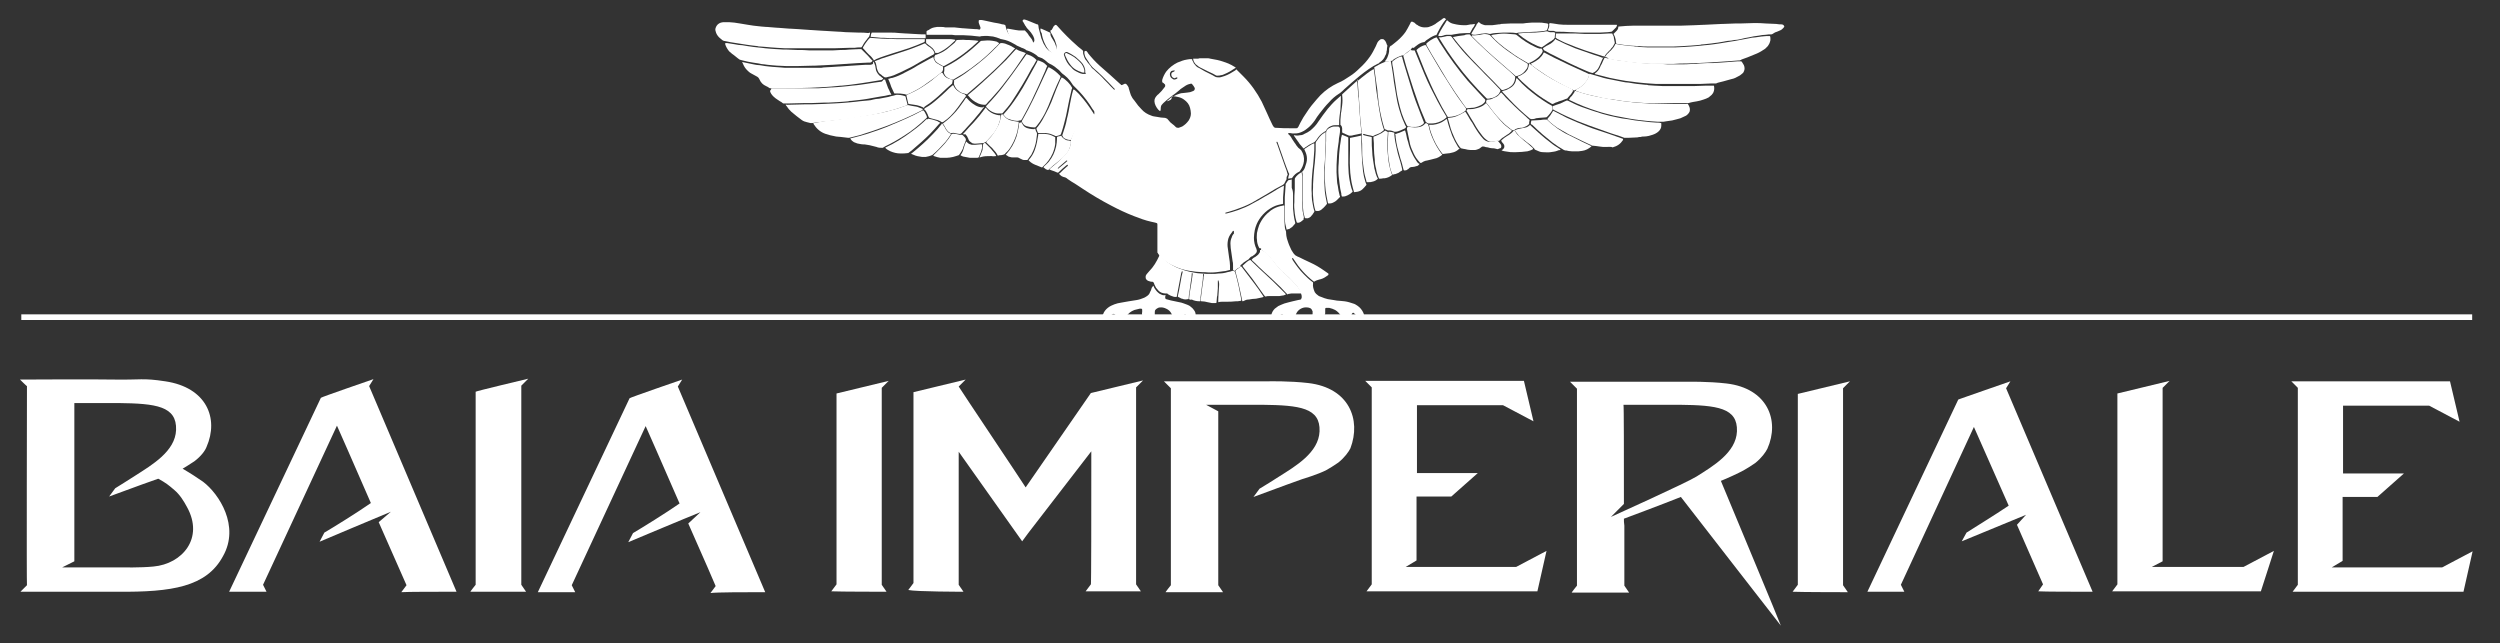 <?xml version="1.0" encoding="UTF-8"?>
<svg xmlns="http://www.w3.org/2000/svg" xmlns:xlink="http://www.w3.org/1999/xlink" version="1.1" id="Livello_1" x="0px" y="0px" viewBox="0 0 575 148" style="enable-background:new 0 0 575 148;" xml:space="preserve"><rect x="0" y="0" width="575" height="148" fill="#333333" stroke="none"/> <style type="text/css"> .st0{fill:#FFFFFF;} </style> <g> <path class="st0" d="M410.4,6.1C410.4,6.1,410.4,6.2,410.4,6.1c-0.1,0.2-0.2,0.3-0.3,0.4c-0.2,0.2-0.4,0.4-0.7,0.5 c-0.2,0.1-0.5,0.2-0.7,0.3c-0.4,0.1-0.7,0.3-1,0.5c-0.1,0-0.1,0.1-0.2,0.1c-0.5,0-0.9,0-1.4,0.1c-0.5,0-1.1,0.1-1.6,0.2 c-0.8,0.1-1.5,0.2-2.3,0.4c-0.6,0.1-1.2,0.2-1.9,0.4c-0.5,0.1-0.9,0.2-1.4,0.2c-0.5,0.1-1,0.2-1.5,0.2c-0.4,0.1-0.8,0.1-1.1,0.2 c-0.4,0.1-0.8,0.1-1.2,0.2c-0.3,0-0.5,0.1-0.8,0.1c-0.2,0-0.5,0.1-0.7,0.1c-0.3,0-0.6,0.1-0.9,0.1c-0.3,0-0.6,0.1-0.9,0.1 c-0.2,0-0.5,0-0.7,0.1c-0.4,0-0.7,0.1-1.1,0.1c-0.4,0-0.9,0.1-1.3,0.1c0,0-0.1,0-0.1,0c-0.5,0-1,0.1-1.5,0.1 c-0.7,0-1.4,0.1-2.1,0.1c-0.2,0-0.4,0-0.6,0c-1.8,0-3.6,0-5.3,0c-0.7,0-1.4,0-2.2-0.1c-0.1,0-0.1,0-0.2,0c-0.5,0-1.1-0.1-1.6-0.1 c-0.3,0-0.7-0.1-1-0.1c-0.3,0-0.6-0.1-0.8-0.1c-0.2,0-0.5-0.1-0.7-0.1c-0.2,0-0.4-0.1-0.6-0.1c-0.1,0-0.2,0-0.3-0.1 c0,0,0-0.1,0-0.1c0-0.3-0.1-0.5-0.1-0.8c-0.1-0.4-0.2-0.8-0.4-1.1c0-0.1-0.1-0.1-0.1-0.2c0,0,0.1-0.1,0.1-0.1 c0.1-0.1,0.2-0.2,0.3-0.3c0.1-0.1,0.2-0.2,0.3-0.3c0.2-0.2,0.4-0.5,0.4-0.8c0,0,0,0,0-0.1c0,0,0-0.1,0.1-0.1 c1.1-0.1,2.3-0.2,3.4-0.2c0.7,0,1.4,0,2.2,0c0.7,0,1.4,0,2.2,0c0.6,0,1.2,0,1.7,0c0.3,0,0.5,0,0.8,0c0.6,0,1.1,0,1.7,0 c0.2,0,0.4,0,0.6,0c0.5,0,1,0,1.5,0c0.1,0,0.1,0,0.2,0c1,0,2-0.1,3-0.1c0.8,0,1.5-0.1,2.3-0.1c0,0,0.1,0,0.1,0c0.7,0,1.4-0.1,2-0.1 c0.7,0,1.4-0.1,2.1-0.1c0.1,0,0.1,0,0.2,0c0.9,0,1.8-0.1,2.7-0.1c0.4,0,0.8,0,1.1,0c1.1,0,2.2-0.1,3.3-0.1c0.9,0,1.8,0,2.8,0.1 c0.8,0,1.5,0.1,2.3,0.1c0.3,0,0.5,0.1,0.8,0.1c0.1,0,0.3,0,0.4,0c0.4,0,0.6,0.2,0.7,0.5c0,0,0,0,0,0C410.4,5.9,410.4,6,410.4,6.1z"></path> <path class="st0" d="M268.4,23.3C268.4,23.3,268.4,23.2,268.4,23.3c0-0.1,0.1-0.2,0.2-0.2c0.3-0.3,0.7-0.7,1.2-0.9 c0.1,0,0.1-0.1,0.2-0.1c0.2-0.1,0.4-0.2,0.6-0.3c0.5-0.2,1-0.4,1.5-0.4c0.3,0,0.6-0.1,0.9-0.1c0.2,0,0.5-0.1,0.7-0.1 c0.3-0.1,0.6-0.2,0.8-0.3c0.1-0.1,0.2-0.1,0.2-0.2c0.1-0.1,0.1-0.2,0.1-0.4c0-0.1,0-0.1-0.1-0.2c-0.1-0.2-0.2-0.4-0.4-0.6 c-0.2-0.3-0.3-0.3-0.6-0.2c-0.5,0.1-0.9,0.3-1.3,0.6c-0.2,0.1-0.4,0.3-0.6,0.4c-0.2,0.1-0.4,0.3-0.5,0.4c-0.6,0.5-1.2,1-1.8,1.4 c-0.3,0.2-0.6,0.5-0.9,0.7c-0.3,0.3-1.1,0.9-1.3,1.2c-0.6,0.5-0.1,1.7-0.6,1.5c-0.4-0.3-0.9-1-1.1-1.7c-0.2-0.8,0-1.2,0.3-1.6 c0.2-0.2,0.3-0.4,0.5-0.5c0.4-0.4,0.1-0.1,0.5-0.5c0.2-0.2,0.4-0.4,0.6-0.7c0.2-0.2,0.3-0.4,0.4-0.5c0-0.1,0.1-0.1,0.1-0.2 c0-0.2,0-0.4-0.2-0.5c-0.1-0.1-0.1-0.1-0.2-0.2c-0.1,0-0.1-0.1-0.2-0.1c-0.1-0.1-0.1-0.2-0.1-0.3c0-0.1,0-0.2,0-0.3 c0.2-0.7,0.5-1.3,0.9-1.9c0.7-0.9,1.6-1.6,2.6-2.1c0.7-0.3,1.5-0.6,2.2-0.7c0.4-0.1,0.7-0.1,1.1-0.1c0.1,0,0.1,0,0.1,0.1 c0,0.1,0,0.2,0.1,0.3c0.1,0.2,0.2,0.4,0.3,0.6c0.2,0.2,0.3,0.4,0.5,0.6c0.2,0.2,0.5,0.4,0.8,0.5c0.4,0.2,0.8,0.5,1.2,0.7 c0.4,0.2,0.8,0.4,1.2,0.6c0.4,0.2,0.8,0.4,1.1,0.6c0.3,0.2,0.7,0.2,1,0.2c0.4,0,0.8-0.2,1.2-0.3c0.9-0.3,1.7-0.8,2.5-1.3 c0.1-0.1,0.1-0.1,0.2-0.2c0,0,0,0,0.1,0c0,0,0.1,0,0.1,0.1c0.1,0.1,0.3,0.3,0.4,0.4c0.4,0.4,0.7,0.7,1.1,1.1 c1.7,1.7,3.1,3.7,4.2,5.8c0.4,0.9,0.8,1.7,1.2,2.6c0.4,0.9,0.8,1.8,1.3,2.8c0.1,0.1,0.1,0.2,0.2,0.3c0.1,0.2,0.2,0.2,0.4,0.3 c0.1,0,0.1,0,0.2,0c1.2,0.1,2.4,0.1,3.7,0.1c0.3,0,0.6,0,0.9,0c0.3,0,0.3,0,0.4-0.2c0.1-0.1,0.2-0.2,0.2-0.3 c0.1-0.3,0.3-0.5,0.4-0.8c0.4-0.8,0.9-1.6,1.4-2.3c0.7-1.1,1.5-2.1,2.3-3c0.3-0.3,0.6-0.7,0.9-1c1.2-1.2,2.5-2.1,4-2.8 c1-0.4,1.9-1,2.8-1.6c0.8-0.5,1.5-1.1,2.2-1.8c0.9-0.8,1.7-1.7,2.4-2.7c0.5-0.7,0.9-1.5,1.3-2.3c0.1-0.3,0.3-0.6,0.4-0.9 c0.1-0.2,0.2-0.3,0.4-0.5c0.1-0.1,0.3-0.2,0.4-0.3c0.1,0,0.2,0,0.4,0c0.2,0,0.3,0.1,0.4,0.2c0.1,0.1,0.3,0.3,0.3,0.4 c0.1,0.2,0.2,0.3,0.2,0.5c0.1,0.1,0.1,0.3,0.2,0.4c0,0.2-0.1,0.4-0.1,0.6c0,0.2,0,0.5-0.1,0.7c0,0.4-0.1,0.7-0.3,1 c-0.2,0.6-0.6,1.1-1.2,1.5c-0.1,0-0.1,0.1-0.2,0.2c0,0.1-0.1,0.1-0.2,0.1c-0.8,0.4-1.5,0.8-2.2,1.3c-0.7,0.5-1.4,1-2,1.5 c-1.2,1-2.4,2-3.6,3.1c-0.3,0.3-0.6,0.6-1,0.9c-0.1,0.1-0.2,0.1-0.3,0.2c-0.8,0.5-1.6,1.2-2.2,1.9c-0.8,0.8-1.5,1.7-2.2,2.6 c-0.4,0.5-0.8,1.1-1.1,1.6c-0.5,0.7-1.1,1.4-1.8,1.9c-0.5,0.4-1,0.7-1.6,0.9c-0.5,0.2-1.1,0.2-1.7,0.2c-0.2,0-0.4-0.1-0.6-0.1 c-0.1,0-0.1,0-0.2,0c-0.1,0-0.2,0-0.2,0c0,0.1,0,0.1,0,0.2c0,0,0,0.1,0.1,0.1c0,0,0,0.1,0.1,0.1c0.3,0.3,0.5,0.6,0.7,1 c0.2,0.3,0.4,0.6,0.6,0.9c0.2,0.2,0.3,0.5,0.5,0.7c0.2,0.3,0.4,0.5,0.7,0.7c0.1,0.1,0.2,0.2,0.3,0.3c0.5,0.8,0.7,1.6,0.6,2.5 c-0.1,0.8-0.4,1.5-0.9,2.2c-0.1,0.1-0.1,0.2-0.2,0.2c-0.7,0.3-1.2,0.8-1.6,1.4c0,0-0.1,0.1-0.1,0.1c0,0-0.1,0-0.1,0 c-0.2,0-0.4,0-0.6,0.1c-0.1,0-0.1,0-0.1-0.1c0-0.1,0-0.2,0-0.2c0-0.1,0.1-0.2,0.1-0.4c0-0.1,0.1-0.2,0.1-0.2c0-0.1,0-0.1,0-0.2 c0-0.1,0-0.1-0.1-0.2c-0.7-1.7-1.3-3.5-1.9-5.2c-0.2-0.6-0.4-1.1-0.6-1.7c0-0.1,0-0.1-0.1-0.2c0-0.1-0.1-0.1-0.1-0.1 c-0.1,0-0.1,0.1-0.1,0.2c0,0.1,0,0.1,0.1,0.2c0.6,1.8,1.3,3.6,1.9,5.4c0.2,0.5,0.4,1,0.5,1.5c0.1,0.2,0.1,0.3,0,0.4 c0,0.1-0.1,0.2-0.1,0.2c-0.1,0.2-0.1,0.4-0.1,0.7c0,0.1,0,0.1-0.1,0.2c-0.1,0.2-0.2,0.4-0.3,0.6c0,0.1-0.1,0.1-0.1,0.2 c-0.1,0.1-0.2,0.2-0.3,0.3c-1.2,0.6-2.4,1.3-3.5,2c-1,0.6-2.1,1.2-3.1,1.8c-1,0.6-2.1,1.1-3.2,1.5c-1,0.4-2,0.7-3,1 c-0.1,0-0.3,0.1-0.4,0.1c0,0-0.1,0.1-0.1,0.1c0,0.1,0,0.1,0.1,0.1c0.1,0,0.1,0,0.2,0c0.9-0.2,1.8-0.5,2.7-0.8 c1.1-0.4,2.3-0.9,3.3-1.5c1-0.5,2-1.1,3-1.7c0.9-0.5,1.8-1,2.7-1.6c0.4-0.2,0.8-0.5,1.3-0.7c0.1,0,0.1-0.1,0.2-0.1c0,0,0,0,0,0 c0,0,0,0.1,0,0.1c-0.1,0.9-0.1,1.7-0.2,2.6c0,0.4,0,0.9,0,1.3c0,0.1,0,0.1,0,0.2c0,0,0,0-0.1,0c-0.3,0.1-0.6,0.1-0.9,0.2 c-0.9,0.2-1.8,0.7-2.6,1.3c-1.5,1.2-2.5,2.7-2.9,4.5c-0.1,0.6-0.2,1.2-0.2,1.8c0,0.9,0.2,1.8,0.6,2.6c0,0,0,0.1,0,0.1 c0.1,0.2,0.1,0.4,0,0.6c0,0.1-0.1,0.2-0.2,0.3c-0.1,0.1-0.2,0.2-0.3,0.3c-0.1,0.1-0.2,0.1-0.3,0.2c-0.1,0.1-0.2,0.2-0.4,0.2 c-0.3,0.2-0.4,0.4-0.7,0.7c-0.1,0-0.1,0.1-0.2,0.1c-0.3,0.2-0.6,0.4-0.9,0.6c-0.2,0.2-0.4,0.4-0.7,0.6c-0.3,0.3-0.3,0.3-0.4-0.1 c-0.2-0.6-0.3-1.1-0.5-1.7c-0.2-0.8-0.3-1.6-0.3-2.4c-0.1-0.8-0.1-1.5-0.2-2.3c0-0.3-0.1-0.7-0.1-1c0-0.1,0-0.2,0-0.2 c0-0.1,0-0.2-0.1-0.2c0,0-0.1,0-0.1,0c-0.1,0.1-0.2,0.2-0.3,0.4c-0.5,0.6-0.8,1.2-0.9,1.9c-0.1,0.6-0.1,1.2,0,1.7 c0.1,0.8,0.2,1.5,0.3,2.2c0.1,0.6,0.2,1.2,0.2,1.8c0,0.3,0,0.6,0,0.9c0,0.1,0,0.1-0.1,0.1c-0.1,0-0.3,0.1-0.4,0.1 c-0.4,0.1-0.7,0.2-1.1,0.2c-0.5,0.1-1,0.1-1.5,0.2c-0.9,0.1-1.8,0.1-2.7,0c-0.2,0-0.3,0-0.5,0c-0.5,0-1-0.1-1.5-0.1 c-0.5-0.1-1-0.1-1.5-0.2c-1.3-0.2-2.6-0.6-3.8-1.2c-0.9-0.4-1.7-0.9-2.4-1.6c-0.4-0.3-0.7-0.7-1-1.1c0-0.1-0.1-0.1-0.1-0.2 c0,0-0.1-0.1-0.1-0.1c0-2,0-4,0-6c0-0.1,0-0.3,0-0.4c0,0,0-0.1,0-0.1c0-0.2-0.1-0.3-0.2-0.3c-0.1,0-0.2-0.1-0.3-0.1 c-0.3-0.1-0.6-0.1-0.9-0.2c-1.4-0.3-2.7-0.8-4-1.3c-1.8-0.7-3.5-1.5-5.2-2.4c-2.3-1.2-4.5-2.5-6.6-3.9c-0.8-0.5-1.6-1.1-2.5-1.6 c-0.2-0.1-0.4-0.3-0.6-0.4c-0.1-0.1-0.2-0.1-0.3-0.2c-0.2-0.2-0.4-0.3-0.6-0.4c-0.1,0-0.3-0.1-0.4-0.1c-0.3-0.1-0.5-0.2-0.7-0.4 c-0.1-0.1-0.2-0.2-0.3-0.3c0-0.1,0.1-0.2,0.2-0.2c0.5-0.5,1-1,1.6-1.5c0.1-0.1,0.2-0.1,0.2-0.2c0,0,0-0.1,0-0.2c0,0-0.1,0-0.1,0 c-0.1,0-0.1,0.1-0.2,0.1c-0.6,0.5-1.2,1-1.8,1.6c0,0-0.1,0.1-0.1,0.1c-0.1,0-0.1,0-0.2,0c-0.2-0.1-0.5-0.2-0.7-0.3 c-0.4-0.1-0.8-0.3-1.1-0.4c0,0-0.1-0.1,0-0.1c0,0,0.1-0.1,0.1-0.1c0.2-0.2,0.5-0.4,0.7-0.6c0.5-0.4,1-0.8,1.5-1.3 c0.4-0.4,0.8-0.8,1.2-1.2c0.2-0.3,0.5-0.6,0.7-0.9c0.3-0.5,0.5-0.9,0.6-1.5c0.1-0.3,0.1-0.6,0.1-1c0-0.2,0-0.3,0.1-0.5 c0.2-0.5,0.4-1,0.6-1.5c0.1-0.2,0.2-0.5,0.3-0.7c0.1-0.2,0.2-0.3,0.3-0.5c0.3-0.5,0.8-0.9,1.4-1.2c0.3-0.2,0.6-0.3,1-0.4 c0.2-0.1,0.5-0.2,0.7-0.3c0.2-0.1,0.4-0.2,0.6-0.4c0.2-0.2,0.3-0.3,0.4-0.6c0-0.1,0-0.1,0-0.2c0-0.1,0-0.2,0-0.3 c-0.1-0.2-0.2-0.4-0.4-0.6c-0.9-1.5-1.9-2.8-3.1-4.1c-0.4-0.4-0.9-0.9-1.3-1.3c-0.1-0.1-0.2-0.2-0.3-0.4c-0.3-0.5-0.7-1-1.1-1.4 c-0.4-0.4-0.8-0.7-1.2-1c-0.1-0.1-0.2-0.2-0.3-0.3c-0.3-0.4-0.7-0.7-1.1-1c-0.3-0.3-0.7-0.5-1-0.7c-0.2-0.1-0.4-0.2-0.6-0.3 c-0.1-0.1-0.2-0.1-0.3-0.2c-0.2-0.2-0.5-0.4-0.7-0.6c-0.2-0.1-0.4-0.3-0.6-0.4c-0.2-0.1-0.5-0.2-0.8-0.3c-0.1,0-0.2-0.1-0.3-0.2 c-0.1-0.1-0.3-0.3-0.5-0.4c-0.6-0.4-1.2-0.7-1.9-0.9c-0.1,0-0.1,0-0.2-0.1c-0.2-0.2-0.5-0.3-0.7-0.4c-0.2-0.1-0.4-0.1-0.5-0.2 c-0.3-0.1-0.6-0.3-0.9-0.4c-0.4-0.3-0.9-0.5-1.4-0.8c-0.4-0.2-0.9-0.4-1.3-0.5c-0.3-0.1-0.6-0.1-0.9-0.2c-0.1,0-0.2,0-0.3-0.1 c-0.5-0.2-1.1-0.4-1.6-0.5c-0.8-0.1-1.6-0.2-2.4-0.1c-0.2,0-0.4,0-0.6,0.1c0,0-0.1,0-0.1,0c-0.3,0-0.7-0.1-1-0.1 c-0.3,0-0.6-0.1-0.9-0.1c-0.6,0-1.2-0.1-1.8-0.1c-0.5,0-0.9,0-1.4,0c-0.2,0-0.3,0-0.5,0c-0.5-0.1-0.9-0.1-1.4-0.1c-1,0-2.1,0-3.1,0 c-0.6,0-1.1,0-1.7,0c-0.1,0-0.2,0-0.3,0c0,0-0.1,0-0.1-0.1c0-0.2,0-0.5,0-0.7c0,0,0.1-0.1,0.1-0.1c0.1-0.1,0.2-0.1,0.4-0.2 c0.4-0.3,0.8-0.5,1.3-0.6c0.2,0,0.4-0.1,0.6-0.1c0.3,0,0.7,0,1,0c0.3,0,0.6,0,0.9,0.1c0.3,0,0.7,0,1,0c0.1,0,0.2,0,0.3,0 c0.3,0,0.5,0,0.8,0c0.3,0,0.6,0.1,0.9,0.1c0.3,0,0.7,0.1,1,0.1c0,0,0.1,0,0.1,0c0.4,0,0.9,0.1,1.3,0.1c0.5,0,1,0.1,1.5,0.1 c0.3,0,0.6,0,0.9,0.1c0,0,0.1,0,0.1,0c0.1,0,0.2-0.2,0.2-0.3c0-0.1,0-0.1,0-0.2c-0.1-0.3-0.2-0.5-0.3-0.8c-0.1-0.2-0.1-0.3-0.1-0.5 c0-0.1,0-0.1,0-0.2c0-0.1,0.1-0.2,0.3-0.2c0.3,0,0.6,0,0.9,0.1c0.8,0.2,1.5,0.3,2.3,0.5c0.6,0.1,1.3,0.2,1.9,0.4 c0.2,0,0.3,0,0.5,0.1c0.1,0,0.1,0,0.2,0.1c0.1,0.1,0.1,0.2,0.1,0.3c0.1,0.4,0.2,0.8,0.4,1.2c0.6,1.1,1.5,2,2.6,2.6 c0.1,0.1,0.3,0.1,0.5,0.1c0.3,0,0.6,0.1,0.9,0.2c0.4,0.1,0.8,0.1,1.1,0c0.4-0.1,0.8-0.3,1-0.6c0.1-0.1,0.1-0.2,0.1-0.2 c0-0.2,0-0.5-0.1-0.7c-0.1-0.3-0.2-0.5-0.4-0.8c-0.2-0.3-0.4-0.6-0.7-0.9c-0.3-0.3-0.6-0.6-0.8-1c-0.1-0.1-0.2-0.2-0.2-0.3 c-0.1-0.2-0.3-0.5-0.4-0.7c0,0-0.1-0.1-0.1-0.1c0-0.1,0-0.1,0-0.2c0.1-0.1,0.1-0.1,0.2-0.2c0.1,0,0.2,0,0.3,0 c0.2,0.1,0.4,0.1,0.6,0.2c0.7,0.3,1.5,0.6,2.2,0.9c0,0,0.1,0,0.1,0c0.1,0,0.2,0.1,0.2,0.2c0,0.2,0.1,0.4,0.1,0.7 c0.2,0.8,0.4,1.5,0.6,2.3c0.2,0.4,0.3,0.8,0.5,1.2c0.2,0.3,0.4,0.7,0.6,1c0.3,0.3,0.5,0.6,0.9,0.8c0.1,0.1,0.3,0.1,0.4,0.2 c0.2,0.1,0.3,0.1,0.5,0c0.4-0.3,0.6-0.7,0.6-1.2c0-0.2,0-0.5-0.1-0.7c-0.1-0.3-0.2-0.6-0.3-0.9c-0.2-0.3-0.3-0.7-0.5-1 c-0.1-0.2-0.2-0.4-0.4-0.7c-0.1-0.2-0.1-0.3-0.1-0.5c0.3-0.1,0.3-0.1,0.5-0.5c0.1-0.1,0.1-0.3,0.2-0.4c0.1-0.1,0.2-0.2,0.3-0.3 c0.1-0.1,0.3-0.1,0.4,0c0.1,0.1,0.2,0.2,0.2,0.2c1.4,1.6,2.9,3.1,4.5,4.5c0.4,0.4,0.9,0.7,1.3,1.1c0,0,0.1,0.1,0.1,0.1 c0,0.1,0,0.1,0,0.2c0,0.2,0,0.5,0.1,0.7c0.1,0.2,0.1,0.4,0.2,0.6c0.1,0.3,0.3,0.6,0.5,0.8c0.2,0.3,0.4,0.6,0.7,0.9 c0.2,0.2,0.3,0.4,0.5,0.7c0,0,0.1,0.1,0.1,0.1c0.3,0.2,0.6,0.5,0.9,0.8c0.5,0.4,1,0.9,1.4,1.3c0.6,0.7,1.3,1.3,1.9,2 c0.2,0.2,0.5,0.5,0.7,0.7c0,0,0.1,0.1,0.1,0.1c0,0,0.1,0,0.2,0c0,0,0.1-0.1,0-0.1c0,0,0-0.1-0.1-0.1c-0.9-1-1.9-2-2.8-2.9 c-0.7-0.7-1.4-1.3-2.1-1.9c-0.1-0.1-0.1-0.1-0.2-0.2c-0.3-0.4-0.6-0.7-0.8-1.1c-0.2-0.3-0.4-0.6-0.6-0.9c-0.1-0.2-0.3-0.5-0.3-0.7 c-0.1-0.2-0.1-0.4-0.1-0.6c0-0.1,0-0.1,0-0.2c0,0,0-0.1,0.1-0.1c0,0,0,0,0,0c0.2-0.1,0.3-0.2,0.5,0.1c0.1,0.1,0.2,0.2,0.2,0.3 c0.8,1,1.7,2,2.7,2.9c1.6,1.4,3.2,2.8,4.7,4.2c0.1,0.1,0.2,0.1,0.2,0.2c0.1,0.1,0.2,0.1,0.4,0c0.1-0.1,0.3-0.1,0.4-0.2 c0.2-0.1,0.4,0,0.5,0.1c0.1,0.1,0.2,0.3,0.3,0.4c0.1,0.2,0.2,0.3,0.2,0.5c0.1,0.3,0.2,0.7,0.3,1c0.1,0.2,0.1,0.4,0.2,0.6 c0.2,0.4,0.4,0.8,0.7,1.1c0.1,0.1,0.2,0.3,0.3,0.4c0.4,0.6,0.9,1.2,1.4,1.7c0.6,0.7,1.4,1.2,2.3,1.5c0.4,0.2,0.9,0.2,1.4,0.3 c0.5,0.1,1.1,0.2,1.6,0.2c0.1,0,0.2,0,0.4,0.1c0.2,0.1,0.3,0.1,0.4,0.3c0,0,0.1,0.1,0.1,0.1c0.3,0.4,0.6,0.7,0.9,0.9 c0.3,0.2,0.5,0.4,0.8,0.7c0,0,0,0,0,0c0.2,0.2,0.4,0.2,0.7,0.2c0.3-0.1,0.5-0.2,0.8-0.3c0.3-0.2,0.6-0.4,0.8-0.6 c0.2-0.2,0.5-0.5,0.7-0.8c0.3-0.5,0.5-1,0.5-1.6c0-0.4-0.1-0.9-0.2-1.3c-0.2-0.8-0.7-1.4-1.4-1.9c-0.4-0.3-0.9-0.5-1.4-0.6 c-0.4-0.1-0.9-0.2-1.4-0.1C269.6,23,269,23.1,268.4,23.3C268.5,23.3,268.5,23.3,268.4,23.3L268.4,23.3z M249.6,16.6 c0-0.2,0-0.4,0-0.5c-0.1-0.4-0.2-0.8-0.4-1.1c-0.2-0.4-0.5-0.7-0.8-1c-0.3-0.3-0.7-0.6-1-0.9c-0.6-0.4-1.2-0.8-1.9-1.1 c-0.1-0.1-0.3,0-0.4,0c-0.2,0.1-0.3,0.2-0.4,0.4c0,0.1,0,0.1,0,0.2c0,0.1,0.1,0.2,0.1,0.3c0.3,1,0.8,1.9,1.6,2.6 c0.3,0.4,0.7,0.7,1.1,0.9c0.5,0.3,1,0.5,1.5,0.6c0.2,0,0.4,0,0.6,0c0.1,0,0.1-0.1,0.2-0.1C249.6,16.8,249.6,16.6,249.6,16.6z M270.1,18.3c0.2,0,0.4-0.1,0.6-0.2c0,0,0,0,0.1-0.1c0,0,0-0.1,0-0.1c0-0.1-0.1-0.1-0.2-0.1c-0.1,0-0.1,0.1-0.2,0.1 c-0.1,0-0.1,0-0.2,0.1c-0.2,0-0.3-0.1-0.5-0.2c-0.2-0.2-0.3-0.4-0.3-0.7c0-0.2,0.1-0.4,0.3-0.5c0.1,0,0.2-0.1,0.2-0.1 c0.1,0,0.1,0,0.2-0.1c0,0,0.1-0.1,0.1-0.1c0,0,0-0.1-0.1-0.1c0,0,0,0-0.1,0c-0.2,0-0.3,0.1-0.5,0.1c-0.2,0.1-0.3,0.3-0.4,0.5 c-0.1,0.5,0.1,1,0.4,1.2C269.8,18.2,269.9,18.3,270.1,18.3z M245.4,36.9C245.4,36.9,245.3,36.9,245.4,36.9c-0.1,0-0.2,0.1-0.2,0.1 c-0.5,0.4-0.9,0.8-1.4,1.2c-0.1,0.1-0.3,0.2-0.4,0.4c0,0-0.1,0.1-0.1,0.1c0,0,0,0.1,0,0.1c0,0,0.1,0,0.1,0c0,0,0.1-0.1,0.1-0.1 c0.4-0.3,0.7-0.6,1.1-0.9c0.2-0.2,0.5-0.4,0.7-0.6c0,0,0.1-0.1,0.1-0.1C245.5,37.1,245.5,37,245.4,36.9 C245.5,37,245.4,36.9,245.4,36.9z"></path> <path class="st0" d="M289.7,57.1c0-0.1-0.1-0.1-0.1-0.1c-0.3-0.6-0.5-1.2-0.5-1.9c-0.1-0.5,0-1,0-1.5c0.1-0.6,0.3-1.2,0.5-1.8 c0.6-1.4,1.5-2.5,2.7-3.4c0.7-0.5,1.4-0.8,2.2-1c0.2,0,0.4-0.1,0.5-0.1c0.4-0.1,0.4-0.1,0.4,0.3c0,0.5,0,1,0,1.5c0,0.5,0,0.9,0,1.4 c0,0.5,0.1,1.1,0.1,1.6c0,0.3,0.1,0.6,0.2,0.9c0,0.1,0.1,0.2,0.1,0.3c0,0.1,0,0.2,0,0.3c0,0.4,0.1,0.9,0.2,1.3 c0.2,0.6,0.4,1.3,0.7,1.9c0.2,0.5,0.4,0.9,0.7,1.3c0.1,0.2,0.3,0.4,0.5,0.6c0.3,0.2,0.7,0.4,1,0.5c0.8,0.4,1.6,0.8,2.5,1.2 c1.1,0.5,2.1,1.1,3.1,1.8c0.3,0.2,0.7,0.5,1,0.7c0,0,0,0,0,0c0.1,0.1,0.1,0.2,0,0.3c0,0.1-0.1,0.1-0.2,0.2 c-0.2,0.1-0.4,0.3-0.6,0.4c-0.3,0.2-0.6,0.3-0.9,0.4c-0.1,0-0.3,0.1-0.4,0.1c-0.3,0.1-0.7,0.2-1,0.4c0,0-0.1,0-0.1,0.1 c-0.1,0-0.1-0.1-0.2-0.1c-1.8-1.4-3.3-3.1-4.5-5c-0.1-0.1-0.1-0.2-0.2-0.3c-0.1-0.1-0.2-0.1-0.2,0c0,0,0,0.1,0,0.1 c0,0.1,0.1,0.2,0.1,0.3c0.8,1.2,1.6,2.3,2.6,3.3c0.6,0.6,1.2,1.2,1.9,1.7c0.1,0.1,0.2,0.1,0.2,0.2c0,0.1,0,0.1,0,0.2 c-0.1,0.7,0.1,1.3,0.4,2c0.2,0.3,0.4,0.5,0.7,0.7c0.2,0.2,0.5,0.3,0.8,0.4c0.5,0.2,1,0.4,1.5,0.5c0.4,0.1,0.9,0.1,1.3,0.2 c0.5,0.1,1.1,0.2,1.6,0.2c0.3,0,0.7,0.1,1,0.1c0.7,0.1,1.3,0.3,1.9,0.5c0.4,0.1,0.7,0.3,1,0.5c0.6,0.4,1.1,1,1.4,1.7 c0,0.1,0.1,0.2,0.1,0.3c0,0.1,0,0.3-0.1,0.4c-0.1,0.2-0.3,0.3-0.5,0.4c-0.2,0.1-0.4,0.1-0.5,0c-0.2-0.1-0.4-0.2-0.5-0.4 c-0.2-0.2-0.3-0.3-0.5-0.5c-0.1-0.1-0.1-0.1-0.2-0.2c-0.1-0.1-0.3-0.1-0.4,0.1c-0.1,0.1-0.1,0.1-0.1,0.2c0,0.1-0.1,0.1-0.1,0.2 c-0.1,0.3-0.3,0.5-0.6,0.6c-0.1,0-0.3,0.1-0.4,0.1c-0.2,0-0.3,0-0.5,0c-0.3,0-0.6-0.2-0.8-0.5c0,0,0-0.1-0.1-0.1 c-0.3-0.5-0.8-1-1.3-1.3c-0.4-0.2-0.9-0.4-1.4-0.5c-0.2,0-0.4,0-0.6,0c0,0-0.1,0-0.1,0c-0.1,0-0.2,0.1-0.2,0.2c0,0.1,0,0.2,0,0.3 c0,0.2,0,0.4,0,0.6c0,0.2,0,0.3-0.1,0.5c-0.1,0.4-0.3,0.6-0.7,0.8c-0.2,0.1-0.4,0.1-0.6,0.1c-0.2,0-0.5,0-0.7,0 c-0.2,0-0.5-0.1-0.7-0.2c-0.2-0.1-0.2-0.2-0.2-0.4c0-0.2,0.1-0.3,0.1-0.5c0-0.2,0-0.4,0-0.6c-0.1-0.3-0.3-0.6-0.5-0.7 c-0.2-0.1-0.5-0.2-0.8-0.2c-1-0.1-2,0.5-2.4,1.3c-0.1,0.2-0.2,0.4-0.2,0.6c0,0.1,0,0.1-0.1,0.2c-0.1,0.2-0.2,0.3-0.4,0.3 c-0.1,0-0.2,0-0.3,0c-0.3,0-0.6,0-0.9,0c-0.1,0-0.2,0-0.4,0c-0.3-0.1-0.5-0.2-0.7-0.5c0-0.1-0.1-0.1-0.1-0.2 c-0.1-0.1-0.2-0.1-0.3-0.1c-0.1,0-0.1,0.1-0.2,0.1c-0.2,0.1-0.3,0.2-0.5,0.3c-0.1,0.1-0.2,0.1-0.3,0.2c-0.3,0.2-0.6,0.2-1,0.2 c-0.1,0-0.2,0-0.3-0.1c-0.1-0.1-0.1-0.2-0.1-0.3c0-0.1,0-0.2,0-0.2c0.1-0.6,0.4-1.1,0.8-1.5c0.3-0.2,0.5-0.4,0.8-0.6 c0.4-0.2,0.9-0.4,1.4-0.6c0.6-0.2,1.2-0.3,1.9-0.5c0.4-0.1,0.9-0.2,1.3-0.3c0.2,0,0.4-0.1,0.5-0.1c0.1,0,0.2-0.1,0.2-0.2 c0-0.1,0.1-0.2,0.1-0.3c0-0.3,0-0.5-0.1-0.7c-0.1-0.4-0.3-0.7-0.5-1.1c-0.3-0.5-0.6-0.9-1-1.3c-0.4-0.5-0.9-1-1.4-1.5 c-0.4-0.4-0.8-0.7-1.2-1.1c-0.4-0.4-0.8-0.7-1.1-1.1c-0.3-0.3-0.6-0.6-0.8-0.9c-0.3-0.4-0.6-0.8-0.9-1.1c-0.2-0.3-0.5-0.6-0.8-0.9 c-0.3-0.3-0.6-0.6-0.9-0.8c-0.2-0.2-0.4-0.3-0.7-0.4C290.2,57.1,290,57.1,289.7,57.1C289.8,57.1,289.7,57.1,289.7,57.1z"></path> <path class="st0" d="M366.8,16.9C366.9,16.9,366.9,16.9,366.8,16.9c0.6-0.4,0.9-0.8,1.2-1.4c0.1-0.3,0.2-0.5,0.4-0.8 c0.1-0.2,0.2-0.5,0.3-0.7c0.1-0.2,0.2-0.4,0.3-0.6c0-0.1,0.1-0.1,0.2-0.1c0.1,0,0.2,0,0.4,0.1c0.6,0.1,1.1,0.2,1.7,0.3 c0.5,0.1,1,0.2,1.5,0.2c0.4,0.1,0.8,0.1,1.2,0.2c0.3,0,0.5,0.1,0.8,0.1c0.3,0,0.6,0.1,0.9,0.1c0.3,0,0.5,0.1,0.8,0.1 c0.4,0,0.8,0.1,1.1,0.1c0.5,0,1,0.1,1.4,0.1c0.1,0,0.1,0,0.2,0c0.7,0,1.3,0.1,2,0.1c0.8,0,1.6,0,2.4,0.1c0.9,0,1.7,0,2.6,0 c1,0,2.1,0,3.1-0.1c0.5,0,1.1,0,1.6-0.1c0.6,0,1.3-0.1,1.9-0.1c0.1,0,0.3,0,0.4,0c0.2,0,0.5,0,0.7,0c0.1,0,0.1,0,0.2,0 c0.5,0,1-0.1,1.6-0.1c0.5,0,0.9-0.1,1.4-0.1c0.4,0,0.9-0.1,1.3-0.1c0.4,0,0.9-0.1,1.3-0.1c0.1,0,0.2,0,0.3,0c0.2,0,0.3,0,0.5,0 c0.1,0.1,0.2,0.2,0.3,0.4c0.1,0.2,0.2,0.3,0.3,0.5c0.2,0.5,0.2,1,0,1.4c-0.1,0.3-0.3,0.5-0.6,0.7c-0.2,0.2-0.4,0.3-0.6,0.4 c-0.5,0.3-1.1,0.6-1.7,0.7c-0.6,0.2-1.2,0.3-1.8,0.5c-0.4,0.1-0.8,0.2-1.2,0.3c-0.1,0-0.2,0.1-0.3,0.1c-0.1,0.1-0.3,0.1-0.4,0.1 c-0.3,0-0.6,0-0.9,0c0,0-0.1,0-0.1,0c-0.8,0-1.5,0.1-2.3,0.1c-0.4,0-0.7,0-1.1,0c-0.2,0-0.5,0-0.7,0c-1.9,0-3.9,0-5.8,0 c-0.3,0-0.6,0-0.9,0c-0.3,0-0.5,0-0.8,0c-0.3,0-0.6,0-0.9,0c-0.1,0-0.1,0-0.2,0c-0.5,0-1-0.1-1.5-0.1c-0.4,0-0.8-0.1-1.2-0.1 c-0.3,0-0.7-0.1-1-0.1c-0.3,0-0.6-0.1-0.9-0.1c-0.2,0-0.5-0.1-0.7-0.1c-0.5-0.1-1.1-0.1-1.6-0.2c-0.6-0.1-1.1-0.2-1.7-0.3 c-0.7-0.1-1.3-0.3-2-0.4c-1.2-0.3-2.3-0.6-3.5-0.9C367,17,366.9,17,366.8,16.9z"></path> <path class="st0" d="M200.1,7.5c0,0.1,0,0.2,0,0.3C200,8,200,8.2,199.9,8.4c-0.1,0.2-0.3,0.3-0.4,0.5c-0.4,0.5-0.8,1-1.1,1.6 c-0.1,0.1-0.1,0.2-0.2,0.3c0,0-0.1,0.1-0.1,0.1c0,0-0.1,0-0.1,0c-0.5,0-1,0-1.5,0.1c-0.4,0-0.7,0-1.1,0c-0.1,0-0.1,0-0.2,0 c-1.1,0-2.1,0.1-3.2,0.1c-0.6,0-1.2,0-1.8,0c-1.8,0-3.6,0-5.4,0c-0.3,0-0.7,0-1,0c-0.5,0-1,0-1.5,0c-0.2,0-0.4,0-0.6,0 c-0.3,0-0.7,0-1,0c-0.1,0-0.1,0-0.2,0c-0.6,0-1.2-0.1-1.8-0.1c-0.5,0-0.9-0.1-1.4-0.1c-0.4,0-0.7-0.1-1.1-0.1 c-0.4,0-0.8-0.1-1.3-0.1c-0.3,0-0.5,0-0.7-0.1c-0.3,0-0.6-0.1-0.9-0.1c-0.3,0-0.5-0.1-0.8-0.1c-0.2,0-0.4-0.1-0.7-0.1 c-0.6-0.1-1.3-0.2-1.9-0.3c-0.6-0.1-1.3-0.2-1.9-0.3c-0.5-0.1-1-0.2-1.5-0.3c-0.1,0-0.2-0.1-0.4-0.2c-0.2-0.2-0.5-0.4-0.7-0.6 c-0.4-0.4-0.7-0.9-0.8-1.4c-0.1-0.3-0.1-0.5,0-0.8c0.2-0.6,0.6-1,1.2-1.2c0.3-0.1,0.6-0.1,1-0.1c0.3,0,0.6,0,0.9,0 c0.4,0,0.8,0.1,1.2,0.1c0.4,0.1,0.9,0.1,1.3,0.2c0.4,0.1,0.8,0.1,1.2,0.2c0.2,0,0.4,0.1,0.6,0.1c0.4,0.1,0.9,0.1,1.3,0.2 c0.3,0,0.6,0.1,0.9,0.1c0.3,0,0.6,0.1,0.9,0.1c0.4,0,0.8,0.1,1.2,0.1c0.1,0,0.1,0,0.2,0c0.4,0,0.8,0.1,1.2,0.1 c0.4,0,0.8,0.1,1.3,0.1c0,0,0.1,0,0.1,0c0.4,0,0.9,0.1,1.3,0.1c0.4,0,0.8,0.1,1.3,0.1c0.1,0,0.1,0,0.2,0c0.6,0,1.1,0.1,1.7,0.1 c0.5,0,0.9,0.1,1.4,0.1c0.5,0,1,0.1,1.4,0.1c0,0,0.1,0,0.1,0c0.5,0,1,0.1,1.5,0.1c0.5,0,1,0.1,1.6,0.1c0,0,0.1,0,0.1,0 c0.5,0,1.1,0.1,1.6,0.1c0.6,0,1.1,0.1,1.7,0.1c0.1,0,0.1,0,0.2,0c0.4,0,0.9,0.1,1.3,0.1c1,0,2,0.1,3,0.1c0.7,0,1.5,0,2.2,0.1 C200,7.5,200.1,7.5,200.1,7.5z"></path> <path class="st0" d="M369.2,13.1c0-0.1,0-0.1,0-0.1c0.1-0.1,0.2-0.3,0.3-0.4c0.1-0.2,0.3-0.3,0.5-0.5c0.1-0.2,0.3-0.3,0.5-0.5 c0.4-0.4,0.8-0.9,1-1.4c0-0.1,0.1-0.1,0.1-0.1c0.4,0.1,0.7,0.1,1.1,0.2c0.3,0,0.5,0.1,0.8,0.1c0.3,0,0.6,0.1,0.9,0.1 c0.3,0,0.5,0.1,0.8,0.1c0.3,0,0.6,0,0.9,0.1c0.3,0,0.6,0,0.9,0.1c0.6,0,1.3,0.1,1.9,0.1c0.5,0,1.1,0,1.6,0c0.6,0,1.2,0,1.8,0 c0.7,0,1.4,0,2.1,0c0.3,0,0.5,0,0.8,0c0.1,0,0.2,0,0.2,0c0.7,0,1.3-0.1,2-0.1c0.5,0,1-0.1,1.5-0.1c0.4,0,0.8-0.1,1.2-0.1 c0.4,0,0.8-0.1,1.1-0.1c0.3,0,0.6-0.1,0.9-0.1c0.4,0,0.8-0.1,1.1-0.1c0.3,0,0.5-0.1,0.8-0.1c0.2,0,0.5-0.1,0.7-0.1 c0.2,0,0.5-0.1,0.7-0.1c0.6-0.1,1.2-0.2,1.8-0.3c0.6-0.1,1.3-0.2,1.9-0.3c1.1-0.2,2.2-0.4,3.2-0.6c0.4-0.1,0.9-0.2,1.4-0.2 c0.5-0.1,0.9-0.1,1.4-0.2c0.4,0,0.7-0.1,1.1-0.1c0.2,0,0.3,0,0.5,0c0.1,0,0.3,0,0.4,0c0,0,0,0,0,0c0.1,0.2,0.1,0.5,0.1,0.7 c0,0.2,0,0.4-0.1,0.6c-0.1,0.4-0.3,0.7-0.5,1c-0.2,0.2-0.4,0.4-0.6,0.6c-0.6,0.4-1.2,0.8-1.9,1.1c-0.7,0.3-1.5,0.6-2.2,0.9 c-0.4,0.1-0.7,0.3-1.1,0.4c-0.1,0-0.3,0.1-0.4,0.2c-0.1,0-0.2,0.1-0.3,0.1c-0.1,0-0.1,0-0.2,0c-0.4,0-0.9,0.1-1.3,0.1 c-0.4,0-0.9,0.1-1.3,0.1c0,0-0.1,0-0.1,0c-0.5,0-0.9,0.1-1.4,0.1c-0.5,0-1,0.1-1.5,0.1c0,0-0.1,0-0.1,0c-0.5,0-1.1,0.1-1.6,0.1 c-0.7,0-1.3,0.1-2,0.1c-0.1,0-0.1,0-0.2,0c-0.8,0-1.7,0.1-2.5,0.1c-1,0-1.9,0-2.9,0.1c-1.1,0-2.3,0-3.4,0c-0.3,0-0.5,0-0.8,0 c-0.3,0-0.6,0-0.9,0c-0.1,0-0.2,0-0.3,0c-0.6,0-1.2-0.1-1.7-0.1c-0.4,0-0.8-0.1-1.3-0.1c-0.3,0-0.7-0.1-1-0.1 c-0.3,0-0.6-0.1-0.9-0.1c-0.2,0-0.5-0.1-0.7-0.1c-0.4,0-0.8-0.1-1.2-0.2c-0.5-0.1-1-0.1-1.5-0.2c-0.4-0.1-0.9-0.1-1.3-0.2 C369.9,13.3,369.6,13.2,369.2,13.1z"></path> <path class="st0" d="M200.9,14.2c0.1,0,0.1,0.1,0.1,0.1c0.1,0.2,0.2,0.5,0.3,0.8c0,0.2,0.1,0.4,0.1,0.6c0,0.2,0.1,0.3,0.1,0.5 c0.2,0.5,0.4,0.8,0.8,1.2c0.2,0.1,0.4,0.3,0.5,0.4c0.1,0.1,0.2,0.1,0.3,0.2c0,0,0,0.1,0,0.1c0,0,0,0.1-0.1,0.1 c-0.1,0.1-0.2,0.2-0.3,0.2c-0.4,0.1-0.8,0.1-1.2,0.2c-0.4,0.1-0.8,0.1-1.2,0.2c-0.4,0.1-0.8,0.1-1.3,0.2c-0.2,0-0.4,0.1-0.6,0.1 c-0.5,0.1-0.9,0.1-1.4,0.2c-0.5,0.1-1,0.1-1.5,0.2c-0.3,0-0.6,0.1-0.9,0.1c-0.3,0-0.7,0.1-1,0.1c-0.1,0-0.1,0-0.2,0 c-0.7,0.1-1.4,0.1-2.1,0.2c-0.4,0-0.9,0.1-1.3,0.1c0,0,0,0-0.1,0c-0.6,0-1.1,0.1-1.7,0.1c-0.7,0-1.4,0.1-2.1,0.1 c-0.1,0-0.2,0-0.2,0c-2.3,0.1-4.5,0.1-6.8,0.1c-0.6,0-1.3,0-1.9,0c-0.1,0-0.2,0-0.3-0.1c-0.1-0.1-0.2-0.1-0.3-0.2 c-0.1-0.1-0.3-0.1-0.4-0.2c-0.7-0.3-1.2-0.8-1.5-1.5c0-0.1-0.1-0.1-0.1-0.2c-0.1-0.2-0.3-0.4-0.5-0.5c-0.1,0-0.2-0.1-0.2-0.1 c-0.4-0.2-0.7-0.4-1.1-0.6c-0.4-0.2-0.7-0.5-1-0.8c-0.4-0.4-0.7-0.9-0.9-1.4c0-0.1-0.1-0.2-0.2-0.3c0,0,0-0.1,0-0.1 c0.1,0,0.1,0,0.2,0c0.8,0.2,1.6,0.3,2.4,0.5c0.5,0.1,1,0.2,1.5,0.2c0.4,0.1,0.8,0.1,1.2,0.2c0.3,0,0.6,0.1,0.9,0.1 c0.3,0,0.7,0.1,1,0.1c0,0,0.1,0,0.1,0c0.5,0,0.9,0.1,1.4,0.1c0.7,0.1,1.4,0.1,2.1,0.1c1.4,0,2.8,0,4.2,0c0.3,0,0.7,0,1,0 c0.4,0,0.9,0,1.3,0c0.1,0,0.3,0,0.4,0c0.4,0,0.7,0,1.1-0.1c0,0,0.1,0,0.1,0c0.6,0,1.2-0.1,1.8-0.1c0.5,0,1-0.1,1.5-0.1 c0,0,0.1,0,0.1,0c0.5,0,1-0.1,1.5-0.1c0.5,0,1-0.1,1.4-0.1c0,0,0.1,0,0.1,0c0.5,0,1-0.1,1.5-0.1c0.5,0,1-0.1,1.6-0.1 c0.2,0,0.4,0,0.6,0c0.2,0,0.3,0,0.5,0c0.1,0,0.3-0.1,0.4-0.1c0.1-0.1,0.2-0.1,0.2-0.2C200.8,14.2,200.9,14.2,200.9,14.2z"></path> <path class="st0" d="M273.5,68.8c0,0,0-0.1,0-0.1c0-0.4,0.1-0.7,0.1-1.1c0.1-0.4,0.1-0.8,0.2-1.2c0.1-0.4,0.1-0.8,0.2-1.2 c0.1-0.4,0.1-0.9,0.2-1.3c0-0.3,0.1-0.5,0.1-0.8c0-0.1,0-0.1,0-0.2c0,0-0.1-0.1-0.1-0.1c0,0-0.1,0-0.1,0.1c0,0,0,0.1,0,0.1 c0,0.6-0.1,1.2-0.2,1.7c-0.1,0.7-0.2,1.5-0.3,2.2c-0.1,0.6-0.2,1.1-0.2,1.7c0,0,0,0.1,0,0.1c0,0,0,0-0.1,0.1c0,0,0,0-0.1,0 c-0.4,0.1-0.9,0.1-1.3-0.1c-0.2,0-0.3-0.1-0.5-0.2c-0.1-0.1-0.3-0.1-0.4-0.2c-0.1,0-0.1-0.1-0.1-0.2c0.1-0.5,0.2-1,0.3-1.4 c0.1-0.7,0.3-1.5,0.4-2.2c0.1-0.6,0.2-1.2,0.4-1.9c0,0,0-0.1,0-0.1c0-0.1,0-0.1-0.1-0.1c-0.1,0-0.1,0-0.1,0.1c0,0.1,0,0.1-0.1,0.2 c-0.3,1.4-0.5,2.8-0.8,4.2c-0.1,0.4-0.1,0.7-0.2,1.1c0,0.1,0,0.2-0.1,0.3c0,0-0.1,0-0.1,0c-0.2,0-0.5,0-0.7-0.1 c-0.4-0.1-0.8-0.3-1.1-0.5c0,0-0.1,0-0.1-0.1c-0.1-0.1-0.2-0.1-0.3-0.1c-0.1,0-0.2,0-0.3,0c-0.3,0-0.6-0.1-0.9-0.2 c-0.2-0.1-0.4-0.2-0.6-0.4c-0.2-0.2-0.4-0.5-0.6-0.7c-0.2-0.4-0.4-0.7-0.5-1.1c-0.1-0.2-0.2-0.3-0.4-0.3c-0.2,0-0.4,0-0.6-0.1 c-0.5-0.1-0.9-0.4-0.9-0.9c0-0.1,0-0.1,0-0.2c0-0.2,0.1-0.3,0.2-0.5c0.2-0.2,0.4-0.5,0.6-0.7c1-1,1.7-2.2,2.3-3.5 c0-0.1,0.1-0.2,0.1-0.3c0,0,0,0,0.1,0c0,0,0.1,0.1,0.1,0.1c0.2,0.2,0.4,0.5,0.6,0.7c0.7,0.7,1.4,1.2,2.3,1.7 c0.9,0.5,1.8,0.8,2.7,1.1c0.7,0.2,1.4,0.4,2.1,0.5c0.5,0.1,1.1,0.2,1.6,0.2c0.8,0.1,1.7,0.1,2.5,0.1c0.5,0,1.1,0,1.6-0.1 c0.7,0,1.4-0.1,2-0.3c0.4-0.1,0.7-0.1,1.1-0.3c0.1,0,0.1,0,0.2,0c0.4,0.1,0.3,0,0.5,0.4c0.3,1.1,0.6,2.2,0.8,3.2c0.2,1,0.4,2,0.6,3 c0,0,0,0,0,0c0,0.2,0,0.3-0.2,0.3c-0.4,0.1-0.8,0.1-1.1,0.1c-0.7,0.1-1.5,0.1-2.2,0.1c-0.2,0-0.4,0-0.6,0c-0.4,0-0.8,0-1.1,0.1 c0,0,0,0-0.1,0c0,0,0-0.1,0-0.1c0-0.2,0-0.4,0-0.6c0-0.6,0.1-1.2,0.1-1.7c0-0.5,0.1-1.1,0.1-1.6c0-0.3,0-0.5-0.1-0.8 c0,0,0-0.1,0-0.1c0,0-0.1-0.1-0.1-0.1c0,0-0.1,0-0.1,0.1c0,0,0,0.1,0,0.1c0,0.1,0,0.2,0,0.3c0,0.4,0,0.9,0,1.3 c0,0.4-0.1,0.9-0.1,1.3c0,0.2,0,0.4-0.1,0.7c0,0.4-0.1,0.8-0.1,1.2c0,0.1,0,0.2-0.2,0.2c-0.3,0-0.6,0-0.9,0c-0.3-0.1-0.7-0.1-1-0.2 c-0.4-0.1-0.8-0.2-1.3-0.2c0,0-0.1,0-0.1,0c0,0-0.1,0-0.1-0.1c0-0.2,0-0.4,0-0.6c0.1-0.8,0.2-1.6,0.3-2.4c0.1-0.7,0.2-1.4,0.3-2.1 c0-0.3,0-0.5,0.1-0.8c0-0.1,0-0.1,0-0.2c0,0-0.1-0.1-0.1-0.1c0,0-0.1,0-0.1,0.1c0,0,0,0,0,0.1c0,0,0,0.1,0,0.1 c0,0.7-0.1,1.4-0.2,2.1c-0.1,0.8-0.2,1.6-0.3,2.3c-0.1,0.5-0.1,0.9-0.1,1.4c0,0,0,0.1,0,0.1c0,0.1-0.1,0.1-0.1,0.1c0,0,0,0,0,0 c-0.7,0-1.3-0.1-1.9-0.4C273.8,69,273.6,68.9,273.5,68.8z"></path> <path class="st0" d="M362.4,20.7C362.5,20.6,362.5,20.6,362.4,20.7c0.1-0.1,0.2-0.2,0.3-0.2c0.8-0.4,1.5-1,2-1.7 c0.4-0.5,0.7-1,0.8-1.7c0,0,0-0.1,0-0.1c0,0,0-0.1,0.1,0c0,0,0.1,0,0.1,0c0.5,0.1,0.9,0.3,1.4,0.4c1.2,0.4,2.3,0.7,3.5,0.9 c0.8,0.2,1.7,0.3,2.5,0.5c0.5,0.1,1,0.2,1.5,0.2c0.4,0.1,0.8,0.1,1.2,0.2c0.2,0,0.5,0.1,0.7,0.1c0.3,0,0.7,0.1,1,0.1 c0.3,0,0.6,0.1,0.9,0.1c0.2,0,0.5,0,0.7,0.1c0.5,0,0.9,0.1,1.4,0.1c0.7,0,1.4,0.1,2,0.1c0.3,0,0.5,0,0.8,0c2.1,0,4.2,0,6.2,0 c1,0,1.9-0.1,2.9-0.1c0.1,0,0.3,0,0.4,0c0.3,0,0.7,0,1,0c0.1,0,0.2,0,0.3,0c0,0,0.1,0,0.1,0c0.1,0.4,0.1,0.8,0,1.2 c-0.1,0.4-0.3,0.7-0.5,0.9c-0.2,0.2-0.5,0.4-0.7,0.6c-0.4,0.2-0.8,0.4-1.2,0.5c-0.5,0.2-1,0.3-1.5,0.4c-0.6,0.1-1.3,0.2-1.9,0.4 c-0.1,0-0.2,0-0.3,0c-1.7,0-3.5,0-5.2,0c-0.4,0-0.8,0-1.2,0c-0.2,0-0.5,0-0.7,0c-0.4,0-0.8,0-1.2,0c-0.1,0-0.3,0-0.4,0 c-0.3,0-0.6,0-0.9,0c-0.1,0-0.1,0-0.2,0c-0.5,0-1-0.1-1.5-0.1c-0.4,0-0.8-0.1-1.2-0.1c-0.3,0-0.7-0.1-1-0.1c-0.3,0-0.6-0.1-0.9-0.1 c-0.2,0-0.5-0.1-0.7-0.1c-0.4-0.1-0.8-0.1-1.3-0.2c-0.5-0.1-1-0.2-1.6-0.2c-0.7-0.1-1.4-0.2-2-0.4c-1.9-0.4-3.8-0.8-5.7-1.5 C362.6,20.7,362.5,20.7,362.4,20.7z"></path> <path class="st0" d="M200.7,14C200.7,14,200.7,14,200.7,14c-0.1,0.1-0.2,0.2-0.3,0.3c-0.1,0-0.1,0-0.2,0.1c-0.2,0-0.4,0-0.6,0 c-0.7,0-1.3,0.1-2,0.1c0,0-0.1,0-0.1,0c-0.5,0-1,0.1-1.5,0.1c-0.5,0-1,0.1-1.4,0.1c0,0-0.1,0-0.1,0c-0.5,0-1,0.1-1.5,0.1 c-0.5,0-1,0.1-1.5,0.1c0,0,0,0-0.1,0c-0.6,0-1.2,0.1-1.8,0.1c-0.7,0-1.4,0.1-2.1,0.1c-0.1,0-0.2,0-0.3,0c-1.3,0-2.6,0.1-3.9,0.1 c-0.8,0-1.6,0-2.4,0c-0.7,0-1.5-0.1-2.2-0.1c-0.4,0-0.8-0.1-1.2-0.1c-0.3,0-0.7-0.1-1-0.1c-0.2,0-0.5-0.1-0.7-0.1 c-0.4,0-0.9-0.1-1.3-0.2c-0.4-0.1-0.9-0.1-1.3-0.2c-0.8-0.1-1.6-0.3-2.4-0.5c-0.1,0-0.3-0.1-0.4-0.1c-0.1,0-0.2-0.1-0.3-0.1 c-0.6-0.4-1.1-0.9-1.7-1.3c-0.2-0.2-0.5-0.4-0.7-0.6c-0.4-0.5-0.7-1-0.9-1.6c0-0.1,0-0.1,0-0.2c0,0,0-0.1,0.1-0.1 c0.1,0,0.2,0,0.3,0c0.6,0.1,1.3,0.2,1.9,0.3c0.5,0.1,1,0.2,1.6,0.2c0.4,0.1,0.8,0.1,1.2,0.2c0.5,0.1,0.9,0.1,1.4,0.2 c0.3,0,0.6,0.1,0.9,0.1c0.3,0,0.7,0.1,1,0.1c0.3,0,0.5,0.1,0.8,0.1c0.4,0,0.7,0.1,1.1,0.1c0.5,0,0.9,0.1,1.4,0.1c0,0,0.1,0,0.1,0 c0.5,0,1.1,0.1,1.6,0.1c0.2,0,0.4,0,0.6,0c0.1,0,0.2,0,0.2,0c0.8,0,1.6,0.1,2.4,0.1c0.9,0,1.9,0,2.8,0.1c1.3,0,2.6,0,3.9,0 c1.1,0,2.1,0,3.2-0.1c0.7,0,1.4,0,2.1-0.1c0.7,0,1.5-0.1,2.2-0.1c0.1,0,0.3,0,0.4,0c0,0,0.1,0,0.1,0c0,0,0,0,0,0 c0.5,0.5,1,1,1.5,1.5c0.3,0.3,0.5,0.6,0.8,0.9C200.6,13.8,200.6,13.9,200.7,14z"></path> <path class="st0" d="M388.2,23.9c0.2,0.3,0.3,0.5,0.4,0.8c0.1,0.3,0.1,0.7,0,1c-0.2,0.4-0.5,0.7-0.8,0.9c-0.4,0.2-0.9,0.4-1.3,0.6 c-0.6,0.2-1.2,0.3-1.9,0.5c-0.5,0.1-0.9,0.1-1.4,0.2c-0.2,0-0.4,0.1-0.6,0.1c-0.1,0-0.2,0-0.3,0c-0.3,0-0.5,0-0.8,0 c-0.1,0-0.1,0-0.2,0c-0.5,0-1-0.1-1.5-0.1c-0.4,0-0.7-0.1-1.1-0.1c-0.3,0-0.6-0.1-0.8-0.1c-0.3,0-0.7-0.1-1-0.1 c-0.2,0-0.4-0.1-0.7-0.1c-0.4-0.1-0.9-0.1-1.3-0.2c-0.6-0.1-1.1-0.2-1.6-0.3c-0.7-0.1-1.4-0.3-2.1-0.4c-1.2-0.3-2.5-0.6-3.7-1 c-2.2-0.7-4.3-1.5-6.3-2.5c-0.1,0-0.2-0.1-0.3-0.2c0,0,0-0.1,0-0.1c0.1-0.1,0.2-0.2,0.2-0.3c0.1-0.1,0.2-0.3,0.4-0.4 c0.1-0.1,0.1-0.2,0.2-0.3c0.2-0.3,0.4-0.5,0.5-0.8c0,0,0-0.1,0-0.1c0,0,0,0,0.1,0c0.1,0,0.3,0.1,0.4,0.1c1.5,0.5,3,0.9,4.5,1.2 c0.9,0.2,1.7,0.3,2.6,0.5c0.6,0.1,1.3,0.2,1.9,0.3c0.4,0.1,0.8,0.1,1.2,0.2c0.3,0,0.5,0.1,0.8,0.1c0.3,0,0.6,0.1,0.9,0.1 c0.2,0,0.5,0,0.7,0.1c0.4,0,0.7,0.1,1.1,0.1c0.4,0,0.9,0.1,1.3,0.1c0,0,0.1,0,0.1,0c0.5,0,1.1,0.1,1.6,0.1c0.2,0,0.4,0,0.7,0 c0.1,0,0.3,0,0.4,0c1.5,0,2.9,0.1,4.4,0.1c1,0,2,0,3,0C387.9,23.9,388,23.8,388.2,23.9z"></path> <path class="st0" d="M206.3,21.8c0.6,0,1.2,0.1,1.8,0.3c0.1,0,0.2,0.1,0.2,0.2c0,0.2,0.1,0.3,0.1,0.5c0.1,0.4,0.2,0.7,0.3,1.1 c0,0.1,0,0.1,0,0.2c0,0,0,0.1-0.1,0.1c-0.1,0-0.1,0.1-0.2,0.1c-0.9,0.3-1.8,0.6-2.7,0.9c-1.2,0.3-2.3,0.6-3.5,0.9 c-0.8,0.2-1.6,0.3-2.5,0.5c-0.6,0.1-1.3,0.2-1.9,0.3c-0.4,0.1-0.8,0.1-1.2,0.2c-0.4,0.1-0.8,0.1-1.3,0.2c-0.2,0-0.4,0.1-0.6,0.1 c-0.6,0.1-1.3,0.1-1.9,0.2c-0.6,0.1-1.1,0.1-1.7,0.2c-0.6,0.1-1.2,0.2-1.9,0.2c-0.6,0.1-1.1,0.1-1.7,0.2c-0.2,0-0.4,0.1-0.6,0.1 c-0.2,0-0.3,0-0.5,0c-0.3-0.1-0.5-0.1-0.8-0.2c-0.4-0.1-0.8-0.2-1.2-0.5c-0.8-0.6-1.6-1.2-2.4-1.9c-0.4-0.4-0.7-0.7-1-1.2 c0,0-0.1-0.1-0.1-0.1c-0.1-0.2-0.2-0.2-0.2-0.3c0.1-0.1,0.2,0,0.3,0c0,0,0.1,0,0.1,0c1.3,0,2.6-0.1,3.9-0.1c0.4,0,0.8,0,1.2,0 c0.1,0,0.2,0,0.3,0c1,0,2-0.1,3-0.1c0.7,0,1.4-0.1,2.1-0.1c0,0,0.1,0,0.1,0c0.6,0,1.1-0.1,1.7-0.1c0.4,0,0.9-0.1,1.3-0.1 c0.4,0,0.8-0.1,1.1-0.1c0.3,0,0.7-0.1,1-0.1c0.3,0,0.6-0.1,0.8-0.1c0.3,0,0.7-0.1,1-0.1c0.4,0,0.8-0.1,1.1-0.1 c0.4,0,0.7-0.1,1.1-0.2c0.5-0.1,0.9-0.2,1.4-0.2c0.7-0.1,1.4-0.3,2.1-0.4c0.2-0.1,0.5-0.1,0.7-0.2c0.2,0,0.3-0.1,0.5-0.1 C206.1,21.8,206.2,21.8,206.3,21.8z"></path> <path class="st0" d="M177.4,20.3c0.1,0,0.2,0,0.4,0c0.6,0,1.2,0,1.8,0c1,0,2.1,0,3.1,0c0.7,0,1.4,0,2,0c0.3,0,0.5,0,0.8,0 c0.4,0,0.8,0,1.2,0c0.2,0,0.3,0,0.5,0c0.3,0,0.6,0,0.9,0c0,0,0.1,0,0.1,0c0.6,0,1.2-0.1,1.7-0.1c0.5,0,0.9-0.1,1.4-0.1 c0.1,0,0.1,0,0.2,0c0.5,0,1-0.1,1.5-0.1c0.4,0,0.7-0.1,1.1-0.1c0.3,0,0.7-0.1,1-0.1c0.3,0,0.5-0.1,0.8-0.1c0.4,0,0.7-0.1,1.1-0.1 c0.3,0,0.5-0.1,0.8-0.1c0.2,0,0.5-0.1,0.7-0.1c0.2,0,0.5-0.1,0.7-0.1c0.6-0.1,1.3-0.2,1.9-0.3c0.5-0.1,1-0.1,1.5-0.2 c0.2,0,0.3-0.1,0.4-0.2c0.1-0.1,0.1-0.2,0.2-0.3c0.1,0,0.2,0,0.3,0c0,0,0.1,0,0.1,0.1c0,0.1,0.1,0.2,0.1,0.3 c0.1,0.4,0.3,0.7,0.4,1.1c0.1,0.3,0.2,0.6,0.4,0.9c0.1,0.3,0.3,0.7,0.5,1c0,0.1,0,0.1-0.1,0.1c0,0,0,0-0.1,0c-0.1,0-0.1,0-0.2,0 c-0.7,0.2-1.4,0.3-2.1,0.4c-0.6,0.1-1.1,0.2-1.7,0.3c-0.4,0.1-0.7,0.1-1.1,0.2c-0.4,0.1-0.8,0.1-1.3,0.2c-0.3,0-0.5,0.1-0.8,0.1 c-0.3,0-0.6,0.1-0.9,0.1c-0.3,0-0.6,0.1-0.9,0.1c-0.2,0-0.5,0-0.7,0.1c-0.4,0-0.8,0.1-1.2,0.1c-0.5,0-1,0.1-1.5,0.1 c0,0-0.1,0-0.1,0c-0.6,0-1.2,0.1-1.8,0.1c-0.3,0-0.5,0-0.8,0c-0.1,0-0.1,0-0.2,0c-0.9,0-1.8,0.1-2.7,0.1c-0.4,0-0.9,0-1.3,0 c-0.1,0-0.2,0-0.3,0c-1.3,0-2.6,0.1-3.9,0.1c-0.3,0-0.6,0-1,0c-0.1,0-0.2,0-0.3-0.1c-0.2-0.2-0.4-0.3-0.6-0.4 c-0.2-0.1-0.4-0.3-0.6-0.4c-0.3-0.2-0.6-0.4-0.9-0.7c-0.4-0.4-0.7-0.8-0.8-1.3C177.4,20.6,177.4,20.4,177.4,20.3 C177.4,20.3,177.4,20.3,177.4,20.3z"></path> <path class="st0" d="M312.4,18.5c0.2-0.2,1.1-0.9,2-1.6c0.5-0.4,1-0.7,1.5-1c0,0,0,0,0,0C316,16,316,16,316,16.1 c0.1,0.7,0.2,1.5,0.3,2.2c0.1,0.7,0.1,1.4,0.2,2.1c0.1,0.5,0.1,0.9,0.2,1.4c0.1,0.4,0.1,0.9,0.2,1.3c0.1,0.7,0.2,1.3,0.3,2 c0.1,0.7,0.3,1.5,0.4,2.2c0.2,0.8,0.4,1.7,0.7,2.5c0,0.1,0,0.1,0,0.1c0,0.1,0,0.1-0.1,0.1c-0.2,0.2-0.5,0.4-0.8,0.6 c-0.2,0.1-0.5,0.2-0.7,0.3c-0.3,0.1-0.6,0.2-0.9,0.4c0,0-0.1,0-0.1,0c-0.6-0.2-1.1-0.2-1.7-0.4c-0.1,0-0.2-0.1-0.3-0.1 c0,0-0.1,0-0.1,0c0,0-0.1,0.1-0.1,0.1c0,0,0,0.1,0,0.1c0.1,0,0.1,0.1,0.2,0.1c0.3,0.1,0.5,0.1,0.8,0.2c0.3,0.1,0.6,0.1,0.9,0.2 c0.1,0,0.1,0.1,0.1,0.1c0,0.1,0,0.2,0,0.2c0,0.2,0,0.3,0,0.5c0,0.8,0,1.6,0.1,2.4c0,0.7,0.1,1.4,0.2,2.1c0.1,0.7,0.2,1.3,0.3,1.9 c0.2,0.8,0.4,1.7,0.8,2.4c0,0.1-0.1,0.1-0.1,0.1c-0.3,0.3-0.7,0.5-1.2,0.6c-0.3,0.1-0.5,0.1-0.8,0.1c-0.1,0-0.2,0-0.4,0 c0,0-0.1,0-0.1-0.1c0-0.1-0.1-0.3-0.1-0.4c-0.2-0.7-0.4-1.4-0.5-2.2c-0.1-0.8-0.2-1.6-0.3-2.3c-0.1-0.8-0.1-1.6-0.1-2.5 c0-0.9,0-1.7-0.1-2.6c0-0.3,0-0.6,0-0.9c0-0.1,0-0.1,0-0.2c0.1-0.1,0-0.3,0-0.4c0-0.2-0.1-0.5-0.1-0.7c-0.1-0.6-0.1-1.2-0.2-1.9 c0-0.4-0.1-0.8-0.1-1.2c0-0.5-0.1-0.9-0.1-1.4c0-0.1,0-0.1,0-0.2c0-0.5-0.1-1.1-0.1-1.6c0-0.5-0.1-1-0.1-1.5c0-0.5-0.1-0.9-0.1-1.4 c0-0.4-0.1-0.9-0.1-1.3c0-0.2,0-0.4-0.1-0.7c0-0.1,0-0.1,0-0.2C312.4,18.6,312.4,18.6,312.4,18.5z"></path> <path class="st0" d="M360.4,23.1c0.1,0,0.2,0.1,0.3,0.1c1,0.5,2,1,3.1,1.4c1.6,0.6,3.2,1.1,4.8,1.6c1.1,0.3,2.2,0.6,3.3,0.8 c0.8,0.2,1.6,0.3,2.4,0.4c0.6,0.1,1.2,0.2,1.8,0.3c0.6,0.1,1.1,0.1,1.7,0.2c0.6,0.1,1.2,0.1,1.8,0.2c0.5,0,0.9,0.1,1.4,0.1 c0.3,0,0.7,0,1,0.1c0,0,0.1,0,0.1,0.1c0,0.2,0,0.3,0,0.5c0,0.5-0.2,0.9-0.6,1.3c-0.2,0.2-0.5,0.4-0.7,0.5c-0.2,0.1-0.4,0.2-0.7,0.3 c-0.6,0.2-1.3,0.4-2,0.4c-0.2,0-0.5,0-0.7,0.1c-0.3,0-0.5,0-0.8,0.1c-0.7,0-1.4,0.1-2.1,0.1c-0.2,0-0.4,0-0.6,0c-0.1,0-0.2,0-0.3,0 c-0.3-0.1-0.5-0.2-0.8-0.3c-1.6-0.5-3.1-1-4.7-1.6c-1.8-0.6-3.6-1.3-5.4-2c-1.6-0.7-3.2-1.4-4.7-2.2c-0.2-0.1-0.4-0.2-0.6-0.3 c-0.1-0.1-0.2-0.1-0.2-0.2c0-0.1-0.1-0.3-0.1-0.4c-0.1-0.2-0.1-0.2,0.1-0.3c0.2-0.1,0.5-0.2,0.8-0.3c0.3-0.1,0.6-0.2,0.9-0.3 C359.5,23.5,359.9,23.3,360.4,23.1C360.4,23.1,360.4,23.1,360.4,23.1z"></path> <path class="st0" d="M195.2,31.7c-0.1,0-0.1,0-0.1,0c-0.6-0.1-1.1-0.1-1.7-0.2c-0.4,0-0.8-0.1-1.1-0.1c-0.5-0.1-0.9-0.2-1.4-0.3 c-0.3-0.1-0.7-0.2-1-0.3c-1.2-0.4-2.1-1.2-2.8-2.3c0,0,0,0,0-0.1c0,0,0-0.1,0-0.1c0,0,0,0,0.1,0c0.4-0.1,0.7-0.1,1.1-0.2 c0.4-0.1,0.8-0.1,1.2-0.2c0.2,0,0.4-0.1,0.6-0.1c0.6-0.1,1.3-0.1,1.9-0.2c0.5-0.1,0.9-0.1,1.4-0.2c0.4-0.1,0.9-0.1,1.3-0.2 c0.3,0,0.5-0.1,0.8-0.1c0.2,0,0.4-0.1,0.6-0.1c0.6-0.1,1.3-0.2,1.9-0.3c0.5-0.1,1-0.1,1.5-0.2c0.8-0.1,1.6-0.3,2.4-0.4 c1-0.2,2-0.4,2.9-0.7c1.3-0.3,2.5-0.7,3.8-1.2c0,0,0.1,0,0.1,0c0.1-0.1,0.2,0,0.3,0c0.3,0.1,0.6,0.1,1,0.2c0.5,0.1,0.9,0.1,1.3,0.3 c0.3,0.1,0.5,0.2,0.8,0.3c0,0,0.1,0,0.1,0.1c0,0,0,0.1,0,0.2c-0.1,0-0.1,0.1-0.2,0.1c-2.7,1.4-5.5,2.6-8.4,3.7 c-1.9,0.7-3.9,1.4-5.9,2c-0.8,0.2-1.6,0.4-2.4,0.6C195.3,31.7,195.2,31.7,195.2,31.7z"></path> <path class="st0" d="M265.2,65.7C265.2,65.7,265.3,65.7,265.2,65.7c0.1,0.1,0.2,0.2,0.2,0.3c0.1,0.3,0.3,0.5,0.5,0.8 c0.2,0.3,0.5,0.5,0.7,0.7c0.3,0.2,0.6,0.3,0.9,0.4c0.1,0,0.3,0,0.5,0c0,0,0.1,0,0.1,0.1c0,0.1-0.1,0.1-0.1,0.2c0,0.1,0,0.2,0,0.3 c0,0.1,0.1,0.3,0.2,0.3c0.4,0.1,0.7,0.2,1.1,0.3c0.6,0.1,1.3,0.3,1.9,0.4c0.7,0.1,1.3,0.4,1.9,0.6c0.2,0.1,0.5,0.2,0.7,0.4 c0.3,0.2,0.6,0.5,0.8,0.8c0.3,0.4,0.4,0.7,0.4,1.2c0,0.1,0,0.1,0,0.2c0,0.2-0.1,0.3-0.3,0.3c-0.3,0.1-0.6,0-0.9,0 c-0.1,0-0.3-0.1-0.4-0.2c-0.2-0.1-0.5-0.3-0.7-0.4c-0.1-0.1-0.2-0.1-0.4,0.1c0,0.1-0.1,0.1-0.1,0.2c-0.2,0.3-0.4,0.4-0.7,0.5 c-0.1,0-0.2,0-0.4,0c-0.3,0-0.7,0-1-0.1c0,0-0.1,0-0.1,0c-0.1,0-0.2-0.1-0.3-0.3c0-0.1-0.1-0.2-0.1-0.3c-0.2-0.5-0.5-1-1-1.3 c-0.5-0.3-1-0.5-1.5-0.5c-0.3,0-0.6,0-0.9,0.2c-0.2,0.1-0.3,0.2-0.4,0.3c-0.2,0.2-0.2,0.4-0.2,0.7c0,0.2,0,0.3,0,0.5 c0,0.1,0,0.3,0,0.4c0,0.3-0.1,0.4-0.4,0.5c-0.1,0-0.3,0.1-0.4,0.1c-0.4,0-0.9,0-1.3-0.1c-0.2,0-0.3-0.1-0.5-0.2 c-0.2-0.1-0.2-0.3-0.3-0.5c0-0.3-0.1-0.6,0-0.8c0-0.2,0-0.3,0-0.5c0,0,0-0.1,0-0.1c0-0.1-0.1-0.2-0.2-0.2c-0.1,0-0.2,0-0.4,0 c-0.4,0.1-0.8,0.2-1.2,0.3c-0.8,0.3-1.4,0.8-1.9,1.5c0,0,0,0,0,0.1c-0.2,0.4-0.5,0.5-0.9,0.5c-0.2,0-0.3,0-0.5-0.1 c-0.1,0-0.3-0.1-0.4-0.1c-0.1,0-0.2-0.1-0.3-0.2c-0.1-0.1-0.1-0.2-0.2-0.3c-0.1-0.1-0.1-0.2-0.2-0.3c0,0-0.1-0.1-0.1-0.1 c-0.1-0.1-0.2-0.1-0.4-0.1c-0.1,0.1-0.2,0.1-0.3,0.2c-0.1,0.1-0.2,0.2-0.3,0.4c-0.1,0.1-0.3,0.3-0.4,0.4c-0.4,0.4-1.1,0.2-1.3-0.2 c-0.1-0.2-0.1-0.3-0.1-0.5c0-0.1,0-0.1,0.1-0.2c0.2-0.6,0.6-1.1,1.1-1.5c0.5-0.4,1-0.6,1.5-0.8c0.5-0.2,1-0.3,1.6-0.4 c0.6-0.1,1.2-0.2,1.7-0.3c0.6-0.1,1.3-0.2,1.9-0.3c0.6-0.1,1.1-0.3,1.6-0.5c0.3-0.1,0.5-0.3,0.7-0.4c0.3-0.2,0.6-0.5,0.7-0.9 c0.2-0.3,0.3-0.6,0.4-1C265.2,65.8,265.2,65.8,265.2,65.7z"></path> <path class="st0" d="M323.4,29.1c-0.1,0.4-0.1,0.3-0.4,0.5c-0.3,0.1-0.6,0.3-0.9,0.4c-0.3,0.1-0.7,0.3-1.1,0.3c-0.1,0-0.2,0-0.3,0 c-0.2-0.1-0.3-0.1-0.5-0.2c-0.3-0.1-0.6-0.1-0.9-0.1c-0.1,0-0.2,0-0.3-0.1c-0.2-0.1-0.3-0.1-0.5-0.2c-0.1-0.1-0.1-0.1-0.1-0.2 c-0.3-0.9-0.5-1.7-0.7-2.6c-0.2-0.9-0.4-1.8-0.5-2.6c-0.1-0.5-0.2-1.1-0.2-1.6c-0.1-0.6-0.2-1.2-0.2-1.9c-0.1-0.5-0.1-1-0.2-1.4 c-0.1-0.5-0.1-1-0.2-1.5c0-0.2-0.1-0.5-0.1-0.7c-0.1-0.5-0.1-1-0.2-1.5c0-0.1,0-0.1,0-0.2c0,0,0-0.1,0.1-0.1 c0.7-0.4,1.4-0.8,2.2-1.1c0.3-0.1,0.5-0.2,0.8-0.2c0.2,0,0.3-0.1,0.5-0.1c0,0,0,0,0.1,0c0,0,0.1,0,0.1,0.1c0,0.2,0.1,0.4,0.1,0.6 c0.1,0.8,0.3,1.6,0.4,2.5c0.1,0.5,0.1,1.1,0.2,1.6c0.2,1.2,0.4,2.4,0.6,3.6c0.2,1.2,0.5,2.4,0.9,3.6c0.3,1,0.7,1.9,1.1,2.8 C323.3,29,323.4,29.1,323.4,29.1z"></path> <path class="st0" d="M328,10.1c0.4-0.5,1.6-1.3,2.4-1.5c0.1,0,0.1,0.1,0.1,0.1c0.3,0.4,0.5,0.9,0.8,1.3c1.9,3,4,5.9,6.3,8.6 c1.2,1.3,2.4,2.6,3.6,3.9c0.1,0.1,0.2,0.2,0.3,0.3c0.1,0.1,0.1,0.1,0.1,0.2c0,0.1,0,0.1,0,0.2c-0.1,0.3-0.1,0.3-0.3,0.5 c-0.4,0.4-0.9,0.6-1.4,0.8c-0.5,0.2-0.9,0.3-1.4,0.3c-0.4,0-0.7,0.1-1.1,0.1c-0.1,0-0.1,0-0.2-0.1c-0.2-0.3-0.4-0.5-0.6-0.8 c-1.3-1.8-2.5-3.6-3.7-5.5c-1.2-2-2.4-4-3.6-6c-0.4-0.7-0.8-1.4-1.2-2.1C328.1,10.3,328.1,10.2,328,10.1z"></path> <path class="st0" d="M333,26.9c-0.1-0.1-0.1-0.2-0.2-0.3c-0.8-1.3-1.5-2.6-2.2-4c-1.1-2.1-2-4.2-2.9-6.3c-0.6-1.5-1.2-3-1.8-4.5 c0-0.1-0.1-0.2-0.1-0.2c0,0,0-0.1,0-0.1c0,0,0,0,0.1-0.1c0.5-0.5,1.1-0.8,1.7-1c0,0,0.1,0,0.1,0c0.2,0,0.2-0.1,0.3,0.1 c0.6,1,1.1,1.9,1.7,2.9c1.2,2.1,2.5,4.2,3.8,6.2c1.1,1.8,2.3,3.5,3.6,5.2c0,0.1,0.1,0.1,0.1,0.2c0,0,0,0.1,0,0.1 c0,0.1-0.1,0.2-0.1,0.3c0,0,0,0.1-0.1,0.1c0,0-0.1,0-0.1,0.1c-0.7,0.5-1.5,0.9-2.3,1.1c-0.5,0.1-0.9,0.2-1.4,0.2 C333.1,26.9,333,26.9,333,26.9z"></path> <path class="st0" d="M325.4,11.6c0,0.1,0.1,0.2,0.1,0.3c0.7,1.7,1.4,3.4,2.1,5.1c0.9,2.2,2,4.3,3.1,6.4c0.6,1.1,1.2,2.2,1.9,3.3 c0.1,0.1,0.1,0.2,0.1,0.3c0,0-0.1,0.1-0.1,0.1c-0.7,0.6-1.5,1-2.4,1.2c-0.4,0.1-0.8,0.1-1.2,0.1c-0.1,0-0.2,0-0.3,0 c-0.1,0-0.1,0-0.2,0c-0.2-0.1-0.4-0.2-0.6-0.4c0-0.1-0.1-0.2-0.1-0.3c-0.6-1.4-1.2-2.8-1.7-4.3c-0.7-2-1.4-4-2-6 c-0.5-1.5-0.9-2.9-1.3-4.4c-0.1-0.2,0-0.2,0.1-0.4c0.2-0.1,0.4-0.3,0.6-0.4c0.3-0.2,0.6-0.5,0.9-0.7c0,0,0.1-0.1,0.1,0 c0.2,0.1,0.5,0.1,0.7,0.1C325.3,11.6,325.3,11.6,325.4,11.6z"></path> <path class="st0" d="M338,7.9C338,7.9,338,8,338,7.9c1.3,1.4,2.6,2.6,4,3.9c1.4,1.3,2.8,2.5,4.2,3.7c0.7,0.6,1.4,1.2,2.1,1.9 c0.1,0.1,0.1,0.1,0.2,0.2c0,0.8-0.2,1.4-0.7,2c-0.2,0.2-0.5,0.4-0.8,0.6c-0.4,0.2-0.9,0.4-1.3,0.5c-0.1,0-0.1,0-0.2,0 c0,0-0.1,0-0.1,0c0,0-0.1-0.1-0.1-0.1c-1.3-1.4-2.7-2.8-4.1-4.2c-1-1-1.9-2-2.9-3c-1-1.1-2-2.2-2.9-3.3c-0.4-0.5-0.8-1-1.1-1.4 c0,0-0.1-0.1-0.1-0.1c0,0,0-0.1,0-0.1c0,0,0.1,0,0.1,0c0.3-0.1,0.7-0.1,1-0.2c0.5-0.1,1-0.1,1.5-0.2C337.1,7.9,337.7,7.9,338,7.9z"></path> <path class="st0" d="M345.1,20.9c-0.1,0.2-0.2,0.4-0.3,0.6c-0.2,0.3-0.5,0.5-0.8,0.7c-0.4,0.2-0.8,0.4-1.2,0.4 c-0.2,0.1-0.5,0.1-0.7,0.1c-0.1,0-0.1,0-0.2-0.1c-0.1-0.1-0.2-0.2-0.3-0.3c-2.4-2.4-4.6-4.9-6.6-7.6c-1.4-1.9-2.7-3.8-3.9-5.8 c-0.1-0.1-0.1-0.2-0.2-0.3c0,0,0,0,0,0c0,0,0.1,0,0.1,0c0.3,0,0.6,0,0.9-0.1c0.3-0.1,0.6-0.1,0.9-0.2c0.2,0,0.4,0,0.7,0 c0.2,0,0.3,0.1,0.4,0.2c0.3,0.4,0.5,0.7,0.8,1.1c1.1,1.4,2.2,2.7,3.4,3.9c1.1,1.2,2.3,2.3,3.4,3.5c1.2,1.2,2.4,2.4,3.5,3.6 C345,20.7,345.1,20.8,345.1,20.9z"></path> <path class="st0" d="M323.7,29c-0.1-0.1-0.1-0.2-0.2-0.3c-0.4-0.8-0.8-1.7-1.1-2.6c-0.3-1-0.6-2-0.8-3c-0.2-0.9-0.4-1.9-0.5-2.8 c-0.1-0.7-0.2-1.3-0.3-2c-0.1-0.9-0.3-1.8-0.4-2.7c-0.1-0.4-0.2-0.9-0.2-1.3c0-0.1,0-0.1,0.1-0.2c0.6-0.5,1.2-0.9,1.9-1.1 c0.1,0,0.1,0,0.2,0c0.1,0.1,0.1,0.1,0.1,0.2c0.1,0.4,0.2,0.7,0.3,1.1c0.6,2,1.2,4,1.8,5.9c0.6,2,1.3,3.9,2.1,5.9 c0.2,0.6,0.5,1.2,0.7,1.8c0,0.1,0.1,0.1,0.1,0.2c0,0.1,0,0.1,0,0.2c-0.1,0.2-0.2,0.3-0.4,0.4c-0.3,0.2-0.5,0.3-0.8,0.4 c-0.4,0.1-0.8,0.1-1.2,0.1c-0.3,0-0.7,0-1-0.1c-0.1,0-0.2,0-0.3,0C323.8,29,323.7,29,323.7,29z"></path> <path class="st0" d="M369.3,33.8c-0.4,0-0.9,0-1.4-0.1c-0.2,0-0.5-0.1-0.7-0.1c-0.3,0-0.6-0.1-1-0.1c-0.1,0-0.1,0-0.2-0.1 c-0.1-0.1-0.1-0.1-0.2-0.1c-0.6-0.3-1.3-0.6-1.9-0.9c-1-0.5-2.1-1-3.1-1.5c-0.9-0.5-1.7-1-2.6-1.5c-0.7-0.5-1.4-1-2-1.6 c0,0-0.1-0.1-0.1-0.1c-0.1-0.1-0.2-0.2-0.2-0.3c0-0.1,0.2-0.2,0.2-0.3c0.4-0.4,0.7-0.9,1-1.4c0-0.1,0.1-0.1,0.1-0.2c0,0,0,0,0.1,0 c0.1,0,0.1,0.1,0.2,0.1c1,0.5,1.9,1,2.9,1.5c1.5,0.7,3,1.3,4.5,1.9c1.7,0.7,3.5,1.2,5.2,1.8c1,0.4,2.1,0.7,3.1,1.1 c0,0,0.1,0,0.1,0.1c0,0,0,0,0,0.1c0,0,0,0,0,0.1c-0.6,0.9-1.3,1.4-2.4,1.7C370.6,33.7,370,33.8,369.3,33.8z"></path> <path class="st0" d="M222.4,21.7c-0.2-0.1-0.5-0.1-0.7-0.2c-0.5-0.1-0.9-0.3-1.2-0.6c-0.5-0.3-0.8-0.8-1-1.3c0-0.1-0.1-0.2-0.1-0.3 c0-0.3,0.1-0.5,0-0.8c0.1-0.1,0.2-0.1,0.3-0.2c1.1-0.6,2.2-1.3,3.2-2.1c2.4-1.7,4.6-3.6,6.6-5.7c0.2-0.2,0.3-0.4,0.5-0.5 c0.1-0.1,0.2-0.1,0.3-0.1c0.4,0,0.9,0.1,1.3,0.3c0.6,0.2,1.2,0.5,1.8,0.9c0.1,0,0.1,0.1,0,0.1c0,0,0,0.1-0.1,0.1 c0,0-0.1,0.1-0.1,0.1c-1.4,1.6-2.9,3.2-4.5,4.7c-1.8,1.7-3.6,3.3-5.5,4.9c-0.2,0.2-0.5,0.4-0.7,0.6 C222.5,21.7,222.5,21.7,222.4,21.7z"></path> <path class="st0" d="M202.9,34c-0.4,0-0.9,0-1.3-0.2c-0.5-0.1-1.1-0.3-1.6-0.4c-0.2,0-0.4-0.1-0.6-0.1c-0.4-0.1-0.7-0.1-1.1-0.1 c-0.4-0.1-0.8-0.1-1.1-0.2c-0.3-0.1-0.5-0.2-0.8-0.3c-0.3-0.2-0.6-0.4-0.8-0.8c0,0,0-0.1,0-0.1c0,0,0,0,0.1,0 c1.3-0.3,2.7-0.7,4-1.1c1.8-0.6,3.6-1.2,5.4-2c2.4-1,4.7-2,6.9-3.2c0.1,0,0.2-0.1,0.3-0.1c0,0,0.1,0,0.1,0c0.1,0.1,0.2,0.3,0.3,0.4 c0.1,0.2,0.2,0.4,0.3,0.6c0.1,0.2,0.2,0.4,0.2,0.6c-0.1,0.2-0.3,0.3-0.5,0.5c-1.5,1.4-3.1,2.7-4.9,3.8c-1.4,0.9-2.8,1.7-4.3,2.4 c-0.1,0.1-0.2,0.2-0.4,0.2C203.2,34,203.1,34,202.9,34C202.9,34,202.9,34,202.9,34z"></path> <path class="st0" d="M214.7,13.1c0,0,0,0.1,0,0.2c0.1,0.4,0.3,0.7,0.5,1c0.2,0.2,0.4,0.3,0.6,0.4c0.2,0.1,0.4,0.3,0.7,0.4 c0.1,0.1,0.3,0.1,0.4,0.2c0,0,0,0.1,0,0.1c0,0.1,0,0.3,0,0.4c0,0.2,0,0.3-0.1,0.5c0,0.1-0.1,0.2-0.1,0.2c0,0-0.1,0-0.1,0.1 c-1.1,0.9-2.3,1.8-3.5,2.6c-0.9,0.7-1.9,1.3-2.9,1.8c-0.5,0.3-1,0.5-1.5,0.7c-0.1,0-0.2,0.1-0.2,0.1c-0.3-0.1-0.5-0.2-0.8-0.2 c-0.5-0.1-0.9-0.1-1.4-0.1c-0.1,0-0.3,0-0.4,0c-0.1,0-0.1,0-0.2,0c0-0.1-0.1-0.1-0.1-0.2c-0.2-0.4-0.4-0.9-0.6-1.3 c-0.2-0.6-0.4-1.2-0.7-1.8c0-0.1,0.1-0.1,0.2-0.1c0.3-0.1,0.5-0.2,0.8-0.2c1-0.3,1.9-0.7,2.8-1.2c1-0.5,2-1,2.9-1.6 c1-0.5,1.9-1.1,2.9-1.6c0.2-0.1,0.4-0.2,0.6-0.3C214.6,13.1,214.6,13.1,214.7,13.1z"></path> <path class="st0" d="M233.7,11.3c0.1,0,0.1,0.1,0.2,0.1c0.3,0.2,0.6,0.3,0.9,0.4c0.2,0.1,0.4,0.1,0.6,0.2c0.2,0.1,0.3,0.1,0.5,0.2 c0,0,0.1,0.1,0,0.1c0,0-0.1,0.1-0.1,0.1c-1.4,2.1-2.8,4.2-4.4,6.2c-1.1,1.5-2.3,2.9-3.5,4.2c-0.4,0.4-0.8,0.8-1.1,1.2 c-0.1,0.1-0.2,0.1-0.3,0.1c-0.5,0-1-0.1-1.5-0.3c-0.9-0.4-1.7-1-2.3-1.8c0,0-0.1-0.1-0.1-0.1c0,0,0,0,0,0c0.1-0.1,0.1-0.1,0.2-0.2 c1-0.8,2-1.7,3-2.6c1.9-1.7,3.8-3.5,5.6-5.3c0.7-0.8,1.4-1.5,2.1-2.3C233.5,11.5,233.6,11.4,233.7,11.3z"></path> <path class="st0" d="M244.2,17.8c0.9,0.4,2,1.6,2.4,2.4c0,0.1,0,0.2-0.1,0.3c-0.2,0.9-0.4,1.8-0.6,2.6c-0.2,1.2-0.5,2.3-0.7,3.5 c-0.3,1.2-0.6,2.5-1,3.7c-0.1,0.2-0.1,0.4-0.2,0.6c0,0-0.1,0.1-0.1,0.1c-0.1,0-0.1,0-0.2,0.1c-0.2,0.1-0.5,0.1-0.7,0.2 c-0.1,0-0.1,0-0.2,0c-0.1,0-0.2-0.1-0.2-0.1c-0.5-0.2-0.9-0.4-1.4-0.5c-0.4-0.1-0.8-0.1-1.3-0.1c-0.3,0-0.7,0-1,0 c-0.1,0-0.1,0-0.2-0.1c-0.1-0.2-0.2-0.5-0.3-0.8c0-0.1,0-0.1,0-0.2c0.1-0.2,0.3-0.3,0.4-0.5c0.7-0.9,1.2-1.8,1.7-2.8 c0.5-0.9,0.9-1.8,1.3-2.7c0.4-1,0.8-2.1,1.2-3.1c0.3-0.7,0.6-1.4,0.9-2.1C244.1,18,244.1,17.9,244.2,17.8 C244.2,17.8,244.2,17.8,244.2,17.8z"></path> <path class="st0" d="M352.1,14.6c0.1,0,0.2-0.1,0.3-0.1c0.6-0.3,1.1-0.6,1.6-1c0.4-0.4,0.8-0.8,1-1.3c0,0,0-0.1,0.1-0.1 c0,0,0,0,0.1,0c0.1,0,0.1,0.1,0.2,0.1c0.7,0.4,1.4,0.7,2.1,1.1c2.2,1.1,4.4,2.1,6.6,3.1c0.4,0.2,0.7,0.3,1.1,0.5 c0.1,0,0.1,0.1,0.2,0.1c0.1,0,0.1,0.1,0.1,0.2c0,0.2-0.1,0.3-0.1,0.5c-0.2,0.5-0.4,0.9-0.8,1.3c-0.6,0.8-1.4,1.3-2.3,1.7 c-0.1,0-0.1,0.1-0.2,0.1c0,0-0.1,0-0.1,0c-0.1,0-0.1,0-0.2-0.1c-2.8-1.3-5.5-2.8-8-4.6c-0.5-0.3-0.9-0.7-1.4-1 C352.2,14.7,352.1,14.7,352.1,14.6z"></path> <path class="st0" d="M361.8,20.8c0,0,0,0.1,0,0.1c-0.1,0.2-0.2,0.4-0.3,0.5c-0.1,0.2-0.3,0.4-0.4,0.5c-0.2,0.2-0.4,0.5-0.6,0.7 c0,0.1-0.1,0.1-0.2,0.1c-0.2,0.1-0.5,0.2-0.8,0.3c-0.3,0.1-0.6,0.2-0.9,0.3c-0.1,0-0.1,0-0.2,0.1c-0.4,0.1-0.9,0.3-1.2,0.5 c-0.1,0-0.1,0-0.2,0c-0.1,0-0.2-0.1-0.2-0.1c-2.5-1.4-4.7-3.1-6.7-5c-0.3-0.3-0.6-0.6-0.9-0.9c0,0-0.1-0.1-0.1-0.2c0,0,0-0.1,0-0.1 c0.1,0,0.1-0.1,0.2-0.1c0.4-0.1,0.7-0.3,1-0.5c0.3-0.2,0.6-0.4,0.8-0.7c0.3-0.3,0.4-0.7,0.5-1.1c0-0.1,0-0.3,0.1-0.4 c0-0.1,0-0.1,0-0.2c0,0,0,0,0.1,0c0,0,0.1,0,0.1,0.1c2.2,1.8,4.6,3.3,7.2,4.6c0.8,0.4,1.7,0.8,2.5,1.2 C361.6,20.7,361.7,20.7,361.8,20.8C361.7,20.8,361.7,20.8,361.8,20.8z"></path> <path class="st0" d="M230.5,26.1c-0.3,0-0.7,0-1,0c-1-0.1-1.9-0.6-2.6-1.4c0-0.1-0.1-0.1-0.1-0.2c0,0,0-0.1,0-0.1 c0.1-0.1,0.1-0.1,0.2-0.2c1.5-1.6,3-3.3,4.3-5.1c1.4-1.8,2.7-3.7,4-5.5c0.2-0.3,0.5-0.7,0.7-1c0-0.1,0.1-0.1,0.2-0.1 c0.1,0,0.2,0.1,0.3,0.1c0.7,0.2,1.3,0.6,1.8,1.1c0,0,0.1,0.1,0.1,0.1c0,0.1,0,0.2-0.1,0.2c-0.3,0.6-0.6,1.1-1,1.7 c-0.7,1.3-1.4,2.6-2.2,3.9c-0.8,1.3-1.6,2.6-2.4,3.8c-0.6,0.9-1.3,1.7-2,2.5C230.7,25.9,230.6,26,230.5,26.1z"></path> <path class="st0" d="M201.2,14.1c0.1-0.1,0.2-0.1,0.2-0.1c0.9-0.4,1.8-0.7,2.8-1c1.2-0.4,2.5-0.8,3.7-1.2c1.3-0.4,2.5-0.9,3.8-1.4 c0.3-0.1,0.6-0.3,0.9-0.4c0,0,0.1,0,0.1,0c0,0,0.1,0,0.1,0c0.3,0.3,0.6,0.6,1,0.8c0.2,0.2,0.4,0.3,0.6,0.5c0.2,0.2,0.4,0.5,0.5,0.8 c0,0.1,0,0.2,0,0.2c0,0,0,0.1-0.1,0.1c-0.1,0.2-0.2,0.2-0.4,0.3c-0.9,0.5-1.8,1-2.7,1.5c-1,0.6-2,1.2-3.1,1.7c-1,0.5-2,1-3,1.4 c-0.5,0.2-0.9,0.3-1.4,0.4c-0.2,0.1-0.4,0.1-0.5,0.1c-0.3,0-0.2,0-0.5-0.2c-0.2-0.1-0.3-0.2-0.5-0.4c-0.1-0.1-0.2-0.1-0.3-0.2 c-0.3-0.2-0.5-0.6-0.6-0.9c-0.1-0.3-0.2-0.6-0.2-0.9c-0.1-0.3-0.1-0.5-0.2-0.8C201.4,14.4,201.3,14.3,201.2,14.1z"></path> <path class="st0" d="M336,34.1c-0.1-0.1-0.1-0.2-0.2-0.2c-0.6-0.8-1.1-1.7-1.5-2.7c-0.5-1.1-0.8-2.1-1.1-3.3 c-0.1-0.2-0.1-0.5-0.2-0.7c0,0,0-0.1,0.1-0.1c0,0,0.1,0,0.1,0c0.3,0,0.5-0.1,0.8-0.1c0.7-0.1,1.3-0.4,1.9-0.7 c0.3-0.2,0.6-0.3,0.9-0.5c0,0,0.1-0.1,0.1-0.1c0,0,0,0,0.1,0c0,0,0.1,0.1,0.1,0.1c0.2,0.3,0.3,0.5,0.5,0.8c0.3,0.5,0.6,1.1,1,1.6 c0.3,0.6,0.7,1.2,1,1.7c0.3,0.5,0.7,1,1,1.4c0.2,0.2,0.4,0.5,0.6,0.7c0.2,0.2,0.5,0.4,0.8,0.5c0.3,0.1,0.5,0.2,0.8,0.1 c0.3,0,0.6-0.1,0.8-0.1c0.2,0,0.4-0.1,0.6-0.1c0.1,0,0.1,0,0.2,0c0.1,0,0.1,0,0.2,0.1c0.2,0.2,0.3,0.4,0.5,0.6 c0.1,0.1,0.2,0.3,0.2,0.5c0,0.2,0,0.3-0.1,0.4c-0.1,0.1-0.1,0.1-0.2,0.1c-0.2,0.1-0.3,0.1-0.5,0.2c0,0-0.1,0-0.1,0 c-0.1,0-0.3-0.1-0.4-0.1c-0.3-0.1-0.5-0.1-0.8-0.1c-0.3,0-0.7-0.1-1-0.2c-0.3,0-0.6-0.1-0.9-0.2c-0.1,0-0.1,0-0.2,0 c-0.1,0-0.1,0-0.2,0c-0.1,0.1-0.3,0.2-0.4,0.3c-0.2,0.2-0.5,0.3-0.8,0.4c-0.2,0.1-0.4,0.1-0.6,0.1c-0.3,0-0.6,0-0.9,0 c-0.4,0-0.8-0.1-1.2-0.2C336.8,34.3,336.5,34.2,336,34.1C336.1,34.1,336,34.1,336,34.1z"></path> <path class="st0" d="M352.1,27.4c-0.1-0.1-0.1-0.1-0.2-0.1c-1.7-1.4-3.3-2.9-4.8-4.5c-0.5-0.5-1-1.1-1.5-1.6c0,0-0.1-0.1-0.1-0.2 c0.1-0.1,0.1-0.1,0.2-0.1c0.4-0.1,0.9-0.2,1.3-0.5c0.3-0.1,0.5-0.3,0.8-0.5c0.5-0.4,0.8-1,0.9-1.6c0-0.1,0-0.2,0.1-0.3 c0,0,0.1,0,0.1,0c0,0,0,0,0.1,0.1c1.4,1.6,3,2.9,4.6,4.1c1,0.7,2,1.4,3.1,2c0.1,0,0.2,0.1,0.2,0.1c0,0.1,0.1,0.2,0.1,0.2 c0,0.1,0.1,0.3,0.1,0.4c0,0.1,0,0.2,0,0.3c-0.3,0.6-0.8,1.2-1.3,1.7c-0.1,0.1-0.2,0.1-0.3,0.1c-0.4,0-0.8,0.1-1.3,0.1 c-0.3,0-0.6,0.1-0.9,0.1C352.9,27.4,352.5,27.4,352.1,27.4z"></path> <path class="st0" d="M238.1,29.3c-0.1,0-0.3,0-0.4,0c-0.4,0-0.9-0.1-1.3-0.2c-0.1,0-0.2-0.1-0.4-0.1c-0.5-0.2-0.8-0.6-1-1.1 c0-0.1,0-0.1,0.1-0.2c1.9-3.3,3.5-6.8,5.1-10.3c0.3-0.6,0.5-1.1,0.8-1.7c0-0.1,0.1-0.1,0.1-0.2c0,0,0,0,0.1,0c0,0,0.1,0,0.1,0 c0.4,0.2,0.7,0.4,1,0.6c0.6,0.4,1.1,0.9,1.6,1.4c0,0,0,0,0,0.1c0,0,0,0.1,0,0.1c0,0,0,0.1,0,0.1c-0.6,1.2-1.1,2.4-1.6,3.6 c-0.4,1-0.8,2-1.2,3c-0.4,0.9-0.8,1.8-1.3,2.6c-0.4,0.7-0.9,1.4-1.4,2C238.3,29.1,238.2,29.2,238.1,29.3z"></path> <path class="st0" d="M305.5,46.8c0-0.1-0.1-0.1-0.1-0.2c-0.1-0.5-0.2-1-0.3-1.5c-0.1-0.4-0.1-0.9-0.2-1.3c0-0.4-0.1-0.8-0.1-1.1 c-0.1-1-0.1-2.1-0.1-3.1c0-1,0.1-1.9,0.1-2.9c0,0,0-0.1,0-0.1c0-0.7,0.1-1.4,0.1-2c0-0.7,0.1-1.5,0.1-2.2c0-0.6,0-1.3,0-1.9 c0-0.2,0.1-0.4,0.2-0.6c0.2-0.2,0.4-0.4,0.7-0.5c0.3-0.2,0.7-0.3,1-0.3c0.2,0,0.4,0,0.7,0c0.1,0,0.1,0,0.2,0c0.1,0,0.1,0.1,0.2,0.1 c0.1,0.1,0.2,0.3,0.2,0.4c0,0.1,0,0.1,0,0.2c0,0.4,0,0.8-0.1,1.2c-0.1,0.5-0.2,1.1-0.2,1.6c-0.1,0.5-0.1,0.9-0.2,1.4 c0,0.3-0.1,0.5-0.1,0.8c0,0.5-0.1,0.9-0.1,1.4c-0.1,1.1-0.1,2.3-0.1,3.4c0,0.6,0.1,1.2,0.1,1.8c0,0.5,0.1,1,0.2,1.4 c0.1,0.7,0.2,1.4,0.4,2.1c0,0.1,0,0.1,0.1,0.2c0,0.1,0,0.1,0,0.2c-0.3,0.3-0.5,0.5-0.8,0.8c-0.2,0.2-0.4,0.3-0.6,0.4 c-0.3,0.2-0.7,0.3-1,0.3C305.8,46.8,305.7,46.8,305.5,46.8z"></path> <path class="st0" d="M230.8,26.3c0-0.1,0.1-0.1,0.1-0.1c1.2-1.3,2.2-2.7,3.2-4.2c0.8-1.2,1.5-2.4,2.2-3.7c0.7-1.3,1.5-2.7,2.2-4 c0-0.1,0.1-0.2,0.1-0.3c0-0.1,0.1-0.1,0.2-0.1c0.1,0,0.2,0.1,0.3,0.1c0.2,0.1,0.5,0.2,0.7,0.3c0.4,0.2,0.7,0.5,1,0.8 c0.1,0.1,0.1,0.1,0,0.2c-0.1,0.3-0.3,0.6-0.4,1c-1,2.3-2,4.5-3.1,6.8c-0.7,1.4-1.4,2.8-2.2,4.2c-0.1,0.1-0.1,0.2-0.2,0.3 c-0.1,0.1-0.2,0.1-0.3,0.1c0,0-0.1,0-0.1,0c-0.2,0.1-0.4,0.1-0.6,0.1c-0.4,0-0.8-0.1-1.2-0.2c-0.3-0.1-0.6-0.2-0.9-0.3 c-0.4-0.2-0.7-0.5-1-0.9C230.8,26.4,230.8,26.4,230.8,26.3z"></path> <path class="st0" d="M368.8,13.2C368.8,13.3,368.8,13.3,368.8,13.2c-0.3,0.4-0.4,0.8-0.6,1.2c-0.1,0.2-0.2,0.5-0.3,0.7 c-0.1,0.2-0.2,0.4-0.3,0.6c-0.1,0.2-0.3,0.4-0.5,0.6c-0.2,0.2-0.5,0.4-0.8,0.5c-0.4-0.1-0.8-0.2-1.2-0.4c-2.6-1.1-5.1-2.3-7.6-3.6 c-0.7-0.3-1.4-0.7-2.1-1.1c-0.1,0-0.2-0.1-0.2-0.1c0,0-0.1-0.1-0.1-0.1c-0.1-0.1-0.1-0.2-0.2-0.3c0,0,0-0.1,0-0.1 c0.1-0.1,0.2-0.2,0.4-0.3c0.2-0.1,0.4-0.3,0.7-0.4c0.2-0.1,0.5-0.3,0.7-0.4c0.3-0.2,0.5-0.4,0.7-0.6c0.1-0.1,0.2-0.2,0.3-0.4 c0,0,0.1-0.1,0.1,0c0,0,0.1,0,0.1,0.1c1.4,0.7,2.9,1.4,4.4,2c1.4,0.5,2.9,1,4.3,1.5c0.7,0.2,1.3,0.4,2,0.7 C368.7,13.2,368.7,13.2,368.8,13.2z"></path> <path class="st0" d="M337.3,25.5c0-0.1,0-0.1,0.1-0.2c0.1-0.2,0.1-0.2,0.3-0.2c0.2,0,0.3,0,0.5,0c0.6,0,1.1-0.1,1.7-0.3 c0.7-0.2,1.3-0.5,1.8-1c0,0,0.1-0.1,0.1-0.1c0.1,0.1,0.1,0.1,0.2,0.2c0.4,0.5,0.7,0.9,1.1,1.4c0.6,0.8,1.2,1.5,1.8,2.2 c0.6,0.7,1.2,1.3,1.9,1.8c0.2,0.2,0.5,0.4,0.8,0.6c0,0,0.1,0.1,0.1,0.1c0,0,0,0,0,0.1c0,0,0,0.1-0.1,0.1c-0.1,0.1-0.3,0.3-0.4,0.4 c-0.2,0.2-0.4,0.3-0.6,0.4c-0.2,0.2-0.5,0.3-0.7,0.5c-0.4,0.2-0.7,0.5-1,0.8c-0.1,0.1-0.1,0.1-0.2,0.1c-0.3,0-0.6,0-0.9,0.1 c-0.2,0-0.5,0.1-0.7,0.1c-0.1,0-0.1,0-0.2,0c-0.2,0-0.3,0-0.5-0.1c-0.2-0.1-0.5-0.3-0.7-0.5c-0.3-0.2-0.5-0.5-0.7-0.7 c-0.3-0.4-0.6-0.8-0.9-1.2c-0.4-0.6-0.8-1.2-1.1-1.8c-0.3-0.4-0.5-0.9-0.8-1.3c-0.2-0.4-0.5-0.8-0.7-1.2 C337.4,25.6,337.3,25.5,337.3,25.5z"></path> <path class="st0" d="M312.1,18.7c0,0.2,0.1,0.3,0.1,0.5c0,0.5,0.1,0.9,0.1,1.4c0,0.4,0.1,0.8,0.1,1.1c0,0.3,0,0.6,0.1,0.9 c0,0.5,0.1,1,0.1,1.5c0,0.5,0.1,1.1,0.1,1.6c0,0.4,0.1,0.8,0.1,1.2c0,0.5,0.1,0.9,0.1,1.4c0,0.3,0.1,0.6,0.1,0.9 c0,0.3,0.1,0.5,0.1,0.7c0,0.2,0,0.4,0.1,0.6c0,0.1,0,0.1-0.1,0.2c-0.6,0.1-1.2,0.3-1.9,0.4c-0.2,0.1-0.5,0.1-0.7,0.1 c-0.1,0-0.2,0-0.2,0c-0.4-0.2-0.8-0.3-1.1-0.5c-0.1,0-0.2-0.1-0.3-0.1c-0.1-0.1-0.2-0.1-0.2-0.2c0-0.1,0-0.2,0-0.3 c0-0.2,0-0.4,0-0.6c0-0.2-0.1-0.5-0.3-0.7c0,0-0.1-0.1-0.1-0.1c0-0.4,0-0.7,0-1.1c0-0.4,0.1-0.8,0.1-1.2c0-0.2,0-0.4,0.1-0.7 c0.1-0.5,0.1-1,0.2-1.5c0.1-0.8,0.1-1.5,0-2.3c0-0.1,0-0.1,0-0.2c0,0,0.1-0.1,0.1-0.1c1.1-1,2.2-2,3.3-3 C312,18.8,312,18.8,312.1,18.7C312.1,18.7,312.1,18.7,312.1,18.7z"></path> <path class="st0" d="M229.8,9.9C229.8,9.9,229.8,9.9,229.8,9.9c0,0.1-0.1,0.1-0.1,0.2c-0.3,0.3-0.5,0.6-0.8,0.8 c-2.2,2.3-4.7,4.3-7.3,6c-0.7,0.4-1.3,0.8-2,1.2c0,0-0.1,0-0.1,0.1c-0.1,0.1-0.3,0.1-0.4,0.1c-0.3-0.1-0.6-0.1-0.9-0.3 c-0.2-0.1-0.4-0.2-0.5-0.3c-0.3-0.2-0.5-0.6-0.6-0.9c0-0.1,0-0.1,0-0.2c0.1-0.2,0.1-0.5,0.1-0.7c0-0.1,0-0.2,0-0.3 c0-0.1,0.1-0.2,0.1-0.2c0,0,0.1,0,0.1,0c1.6-0.8,3.2-1.8,4.6-2.9c1.2-0.9,2.2-1.8,3.3-2.8c0.1-0.1,0.1-0.1,0.2-0.2 c0,0,0.1-0.1,0.2-0.1c0.5,0,0.9-0.1,1.4-0.1c0.7,0,1.5,0.1,2.2,0.3C229.4,9.7,229.6,9.8,229.8,9.9C229.8,9.8,229.8,9.9,229.8,9.9z"></path> <path class="st0" d="M357.8,8.7c0-0.3,0-0.4,0.1-1c0,0,0.1,0,0.1,0c0.1,0,0.2,0,0.3,0c0.6,0,1.1,0,1.7,0c0.2,0,0.4,0,0.7,0 c0.2,0,0.4,0,0.7,0c0.3,0,0.6,0,0.9,0c0,0,0,0,0.1,0c0.7,0,1.3,0.1,2,0.1c0.2,0,0.5,0,0.7,0c0.2,0,0.4,0,0.6,0c0.8,0,1.7,0,2.5,0 c0.6,0,1.2-0.1,1.8-0.1c0.1,0,0.2,0,0.3,0c0.2,0,0.3,0,0.5,0c0,0,0.1,0.1,0.1,0.2c0.2,0.3,0.3,0.6,0.3,0.9c0.1,0.3,0.1,0.7,0.2,1 c0,0.1,0,0.2-0.1,0.3c-0.1,0.2-0.3,0.5-0.4,0.7c-0.2,0.2-0.4,0.4-0.5,0.6c-0.2,0.2-0.3,0.3-0.5,0.5c-0.3,0.3-0.6,0.6-0.8,1 c0,0,0,0,0,0.1c0,0-0.1,0-0.1,0c-0.1,0-0.2-0.1-0.4-0.1c-1.3-0.4-2.7-0.9-4-1.3c-1.4-0.5-2.8-1-4.2-1.6c-0.8-0.3-1.5-0.7-2.3-1.1 C357.9,8.7,357.9,8.7,357.8,8.7z"></path> <path class="st0" d="M201,13.9c-0.1-0.1-0.1-0.1-0.1-0.2c-0.3-0.4-0.6-0.8-1-1.1c-0.4-0.4-0.8-0.8-1.2-1.3 c-0.3-0.3-0.3-0.2-0.1-0.6c0.2-0.4,0.5-0.8,0.8-1.2c0.2-0.3,0.4-0.5,0.6-0.7c0.1-0.1,0.1-0.1,0.2-0.1c0.4,0,0.9,0.1,1.3,0.1 c0.5,0,1,0.1,1.5,0.1c0.1,0,0.1,0,0.2,0c1,0,2.1,0.1,3.1,0.1c1.5,0,2.9,0,4.4,0c0.6,0,1.2,0,1.8,0c0.1,0,0.1,0,0.2,0c0,0,0,0,0,0 c0,0.1,0,0.2,0,0.2c0,0.5,0,0.4-0.4,0.6c-1.1,0.5-2.2,0.9-3.3,1.3c-1.3,0.4-2.5,0.8-3.8,1.2c-1.2,0.4-2.5,0.8-3.7,1.3 C201.4,13.7,201.2,13.8,201,13.9z"></path> <path class="st0" d="M302.6,48.5c-0.1-0.1-0.1-0.2-0.1-0.2c-0.2-0.6-0.3-1.3-0.4-1.9c-0.1-1.1-0.2-2.2-0.1-3.3c0-0.2,0-0.4,0-0.7 c0-0.6,0.1-1.2,0.1-1.8c0-0.4,0.1-0.8,0.1-1.2c0-0.4,0.1-0.7,0.1-1.1c0-0.3,0.1-0.5,0.1-0.8c0-0.4,0.1-0.8,0.1-1.2 c0-0.5,0.1-1,0.1-1.6c0-0.5,0-1.1,0-1.6c0-0.2,0-0.3,0.1-0.5c0.3-0.4,0.5-0.7,0.8-1.1c0.3-0.3,0.5-0.6,0.9-0.8 c0.1-0.1,0.3-0.2,0.4-0.3c0.1,0,0.1,0,0.1,0.1c0,0,0,0.1,0,0.1c0,0.1,0,0.1,0,0.2c0,0.5,0,1.1,0,1.6c0,0.1,0,0.3,0,0.4 c0,0.8-0.1,1.6-0.1,2.4c0,1.1-0.1,2.2-0.2,3.3c0,1.2,0,2.4,0,3.5c0,0.6,0.1,1.3,0.1,1.9c0.1,1,0.3,1.9,0.5,2.9c0,0,0,0.1,0,0.1 c-0.2,0.3-0.7,0.8-0.9,1c-0.2,0.1-0.3,0.3-0.5,0.4c-0.3,0.2-0.7,0.3-1,0.2C302.7,48.6,302.6,48.5,302.6,48.5z"></path> <path class="st0" d="M328,28.3c0.2,0.1,0.3,0.2,0.5,0.3c0,0.1,0,0.3,0.1,0.4c0.2,1,0.5,1.9,0.9,2.8c0.5,1.2,1.2,2.4,2,3.5 c0.1,0.1,0.1,0.1,0.2,0.2c0,0,0,0,0,0.1c0,0,0,0,0,0c-0.5,0.4-1.1,0.8-1.8,0.9c-0.5,0.1-1,0.3-1.6,0.4c-0.2,0-0.3,0.1-0.5,0.1 c-0.3,0.1-0.5,0.2-0.8,0.4c-0.1,0-0.1,0.1-0.2,0.1c-0.1,0-0.1-0.1-0.2-0.1c-0.3-0.3-0.6-0.7-0.9-1.1c-0.4-0.6-0.7-1.3-1-2 c-0.3-0.7-0.5-1.5-0.6-2.2c-0.2-0.8-0.3-1.6-0.5-2.4c0-0.1,0-0.3,0.1-0.4c0,0,0-0.1,0.1-0.1c0.1,0,0.3,0,0.4,0 c0.4,0,0.7,0.1,1.1,0.1c0.4,0,0.8,0,1.2-0.1c0.5-0.1,1-0.4,1.3-0.8C327.8,28.4,327.9,28.4,328,28.3z"></path> <path class="st0" d="M341.9,23C342,22.9,342,22.9,341.9,23c0.2-0.1,0.3-0.1,0.4-0.1c0.4,0,0.8-0.1,1.1-0.3c0.2-0.1,0.4-0.2,0.7-0.3 c0.4-0.2,0.7-0.5,1-0.9c0,0,0.1-0.1,0.1-0.1c0,0,0,0,0.1,0c0,0,0.1,0.1,0.1,0.1c0.3,0.3,0.6,0.6,0.9,1c1.4,1.4,2.8,2.8,4.3,4.1 c0.4,0.3,0.7,0.7,1.1,1c0,0,0.1,0.1,0.1,0.1c0,0,0,0.1,0,0.1c-0.1,0.3-0.1,0.5-0.1,0.8c0,0.1,0,0.1-0.1,0.1 c-0.1,0.1-0.3,0.3-0.5,0.4c-0.2,0.1-0.5,0.2-0.7,0.3c-0.2,0.1-0.5,0.1-0.7,0.1c-0.2,0-0.4,0.1-0.6,0.1c-0.3,0.1-0.6,0.2-0.8,0.4 c-0.2,0.1-0.4,0.1-0.5,0c-0.1,0-0.1-0.1-0.2-0.1c-0.5-0.4-1-0.8-1.5-1.2c-0.7-0.7-1.4-1.4-2-2.1c-0.6-0.7-1.2-1.5-1.7-2.2 c-0.2-0.2-0.3-0.4-0.5-0.6c-0.1-0.1-0.1-0.2-0.1-0.3C341.9,23.2,341.9,23.1,341.9,23z"></path> <path class="st0" d="M352.1,28.5c0-0.3,0-0.5,0.1-0.7c0-0.1,0.1-0.1,0.2-0.1c0.1,0,0.1,0,0.2,0c0.6,0,1.2-0.1,1.8-0.1 c0.4-0.1,0.9-0.1,1.3-0.1c0.1,0,0.1,0,0.2,0.1c0,0,0.1,0.1,0.1,0.1c0.7,0.7,1.5,1.3,2.3,1.9c0.8,0.5,1.5,1,2.4,1.4c1,0.5,2,1,3,1.5 c0.7,0.3,1.4,0.7,2.1,1c0.1,0,0.2,0.1,0.2,0.1c0,0,0,0.1,0,0.1c-0.6,0.5-1.3,0.9-2.1,1c-0.3,0-0.5,0.1-0.8,0.1c-0.5,0-1.1,0-1.6,0 c-0.4,0-0.9-0.1-1.3-0.2c-0.1,0-0.1,0-0.2,0c-0.1,0-0.2-0.1-0.3-0.1c-0.9-0.5-1.8-1.1-2.6-1.7c-0.7-0.6-1.5-1.2-2.2-1.8 c-0.9-0.8-1.7-1.5-2.5-2.3C352.1,28.6,352.1,28.5,352.1,28.5z"></path> <path class="st0" d="M308.4,23.2c0,0.7-0.1,1.3-0.1,2c-0.1,0.5-0.1,1-0.2,1.5c-0.1,0.6-0.1,1.3-0.1,1.9c0,0,0,0.1,0,0.1 c0,0-0.1,0.1-0.1,0.1c-0.1,0-0.2,0-0.3,0c-0.2,0-0.4,0-0.6,0c-0.4,0-0.7,0.1-1.1,0.3c-0.4,0.2-0.7,0.5-0.9,0.9 c-0.1,0.1-0.1,0.2-0.2,0.2c-0.4,0.2-0.7,0.5-1,0.7c-0.3,0.3-0.5,0.5-0.7,0.8c-0.2,0.3-0.4,0.6-0.6,0.8c-0.1,0.1-0.1,0.1-0.2,0.2 c-0.4,0.2-0.8,0.4-1.2,0.6c-0.3,0.2-0.6,0.4-0.9,0.6c0,0-0.1,0-0.1,0.1c-0.3,0.2-0.3,0.2-0.5-0.1c-0.2-0.2-0.4-0.5-0.6-0.7 c-0.2-0.2-0.3-0.5-0.5-0.7c-0.3-0.4-0.6-0.9-0.9-1.3c0,0,0,0,0-0.1c0,0,0,0,0.1,0c0,0,0,0,0,0c0.4,0.1,0.9,0.1,1.3,0 c0.4,0,0.7-0.1,1-0.3c0.5-0.2,1-0.5,1.4-0.8c0.7-0.6,1.3-1.2,1.8-2c0.7-1,1.4-2,2.2-3c0.6-0.7,1.3-1.5,2-2.1 c0.3-0.3,0.6-0.5,0.9-0.8c0,0,0.1,0,0.1-0.1c0,0,0,0,0,0c0,0,0,0.1,0,0.1C308.4,22.5,308.4,22.9,308.4,23.2z"></path> <path class="st0" d="M338.6,8.1c0,0,0.1,0,0.1,0c0.3,0.1,0.5,0,0.8,0c0.5,0,0.9-0.1,1.4-0.2c0.4-0.1,0.8-0.1,1.2,0 c0.1,0,0.2,0,0.3,0.1c0.2,0,0.3,0.1,0.4,0.2c0.9,1,1.9,1.9,2.9,2.7c1,0.8,2.1,1.5,3.1,2.2c0.8,0.5,1.5,0.9,2.3,1.4 c0.1,0,0.1,0.1,0.2,0.1c0.1,0.1,0.1,0.1,0.1,0.3c0,0.4-0.1,0.8-0.4,1.1c-0.2,0.3-0.4,0.5-0.6,0.7c-0.4,0.4-0.9,0.6-1.5,0.8 c0,0,0,0-0.1,0c-0.1,0-0.1,0-0.2,0c0,0-0.1-0.1-0.1-0.1c-1.6-1.4-3.1-2.7-4.7-4.1c-1.4-1.2-2.8-2.5-4.1-3.8 c-0.4-0.4-0.8-0.8-1.2-1.2C338.6,8.2,338.6,8.2,338.6,8.1C338.5,8.1,338.6,8.1,338.6,8.1z"></path> <path class="st0" d="M246.3,32.2c-0.1,0-0.1,0-0.2,0c-0.3,0-0.6-0.1-0.9-0.2c-0.1-0.1-0.3-0.1-0.4-0.2c-0.2-0.1-0.3-0.3-0.4-0.5 c-0.1-0.1-0.1-0.3,0-0.4c0.4-1.2,0.8-2.4,1-3.6c0.3-1.1,0.5-2.3,0.7-3.4c0.2-1,0.4-2.1,0.7-3.1c0-0.1,0.1-0.2,0.1-0.2 c0,0,0,0,0.1,0c0.1,0,0.1,0.1,0.2,0.1c0.4,0.4,0.9,0.8,1.2,1.2c1.1,1.2,2.1,2.6,3,4c0.1,0.2,0.2,0.3,0.3,0.5c0,0.1,0,0.1,0,0.2 c0,0.2-0.1,0.3-0.2,0.4c-0.1,0.1-0.3,0.2-0.4,0.3c-0.2,0.1-0.4,0.2-0.7,0.3c-0.3,0.1-0.6,0.2-0.8,0.3c-0.9,0.4-1.6,1-2.1,1.8 c-0.2,0.4-0.4,0.8-0.6,1.2c-0.2,0.4-0.3,0.7-0.5,1.1C246.3,32,246.3,32.1,246.3,32.2z"></path> <path class="st0" d="M222.2,22C222.2,22,222.2,22,222.2,22c0,0.1,0,0.1-0.1,0.2c-0.6,0.8-1.2,1.7-1.8,2.5c-0.5,0.7-1.1,1.4-1.7,2 c-0.5,0.5-1,0.9-1.6,1.3c-0.1,0-0.1,0.1-0.2,0.1c-0.1,0-0.1,0-0.2,0c-0.4-0.3-0.9-0.5-1.4-0.6c-0.4-0.1-0.7-0.2-1.1-0.3 c-0.1,0-0.2-0.1-0.3-0.1c-0.1,0-0.2-0.1-0.2-0.2c-0.1-0.2-0.2-0.4-0.2-0.5c-0.1-0.2-0.2-0.4-0.3-0.6c-0.1-0.2-0.2-0.4-0.4-0.5 c0,0-0.1-0.1-0.1-0.1c0,0,0-0.1,0-0.2c0,0,0.1,0,0.1-0.1c1.1-0.6,2-1.3,2.9-2.1c0.7-0.6,1.4-1.2,2.1-1.9c0.4-0.4,0.8-0.8,1.2-1.1 c0.1-0.1,0.2-0.1,0.2-0.2c0,0,0,0,0.1,0c0,0,0.1,0.1,0.1,0.1c0.3,0.7,0.8,1.1,1.4,1.5c0.4,0.2,0.8,0.4,1.2,0.5 C222,21.9,222.1,21.9,222.2,22z"></path> <path class="st0" d="M354.6,11.2c0.1,0.1,0.1,0.3,0.2,0.4c0,0.1,0,0.2,0,0.3c-0.1,0.2-0.2,0.4-0.3,0.5c-0.2,0.3-0.4,0.5-0.7,0.8 c-0.6,0.5-1.2,0.9-1.9,1.2c-0.1,0-0.1,0-0.2,0.1c-0.1,0-0.1,0-0.2,0.1c0,0-0.1,0-0.1-0.1c-1.4-0.8-2.8-1.6-4.1-2.6 c-0.9-0.6-1.8-1.3-2.6-2c-0.6-0.5-1.1-1-1.6-1.6c0,0-0.1-0.1-0.1-0.1c0-0.1,0-0.1,0-0.1c0.1,0,0.2,0,0.3-0.1 c0.5-0.1,0.9-0.1,1.4-0.2c0.8-0.1,1.6-0.1,2.4,0c0.4,0,0.9,0.1,1.3,0.1c0.2,0,0.4,0.1,0.5,0.2c1.3,1.1,2.7,2,4.2,2.7 c0.4,0.2,0.7,0.3,1.1,0.4C354.4,11.1,354.5,11.2,354.6,11.2z"></path> <path class="st0" d="M221.5,30.8c0.1-0.1,0.2-0.2,0.3-0.3c0.7-0.8,1.4-1.6,2.2-2.4c0.9-1,1.8-2.1,2.6-3.2c0-0.1,0.1-0.1,0.1-0.1 c0,0,0.1,0,0.1,0c0.1,0.1,0.1,0.1,0.1,0.2c0.6,0.7,1.4,1.2,2.3,1.4c0.2,0,0.3,0.1,0.5,0.1c0.1,0,0.2,0,0.3,0c0,0,0.1,0,0.1,0.1 c0,0.2,0,0.3,0,0.5c-0.1,0.8-0.4,1.5-0.7,2.2c-0.4,0.7-0.8,1.4-1.4,2c-0.4,0.4-0.7,0.8-1.1,1.2c-0.1,0.1-0.2,0.2-0.3,0.2 c-0.1,0.1-0.3,0.1-0.4,0.2c0,0-0.1,0-0.1,0c-0.4,0-0.7,0.1-1.1,0.1c-0.4,0-0.8,0.1-1.1,0c-0.2,0-0.4-0.1-0.6-0.3 c-0.3-0.2-0.5-0.4-0.6-0.8c-0.1-0.2-0.2-0.4-0.3-0.6c-0.1-0.1-0.2-0.2-0.3-0.4C221.6,30.9,221.5,30.9,221.5,30.8z"></path> <path class="st0" d="M299.2,67.5c-0.1,0-0.1,0-0.2,0c-0.4,0-0.9,0-1.3,0c-0.2,0-0.5,0-0.7,0c-0.2,0-0.4,0.1-0.6,0.1 c-0.1,0-0.1,0-0.2,0.1c0,0-0.1,0-0.1,0c0,0-0.1-0.1-0.1-0.1c-1-1.1-2-2.1-3.1-3.1c-0.9-0.9-1.9-1.7-2.8-2.6c-0.7-0.6-1.3-1.3-2-1.9 c-0.1-0.1-0.1-0.1-0.2-0.2c0,0,0-0.1,0-0.1c0.1-0.1,0.2-0.2,0.3-0.3c0.1-0.1,0.3-0.2,0.5-0.3c0.1-0.1,0.3-0.2,0.4-0.3 c0.1-0.1,0.3-0.2,0.4-0.4c0.2-0.2,0.3-0.4,0.3-0.6c0-0.1,0-0.1,0-0.2c0,0,0-0.1,0.1-0.1c0.1,0,0.2,0,0.3,0c0.1,0,0.2,0.1,0.2,0.1 c0.3,0.2,0.5,0.3,0.8,0.5c0.3,0.2,0.5,0.5,0.8,0.8c0.3,0.4,0.6,0.7,0.9,1.1c0.2,0.3,0.4,0.5,0.6,0.8c0.3,0.3,0.5,0.6,0.8,0.9 c0.3,0.3,0.7,0.6,1,1c0.6,0.5,1.1,1.1,1.7,1.6c0.4,0.4,0.7,0.8,1.1,1.2c0.3,0.3,0.5,0.7,0.8,1c0.2,0.3,0.3,0.6,0.5,0.9 C299.2,67.3,299.3,67.4,299.2,67.5z"></path> <path class="st0" d="M212.4,24.8c0,0-0.1,0-0.1-0.1c-0.4-0.2-0.9-0.4-1.4-0.5c-0.4-0.1-0.8-0.1-1.3-0.2c-0.2,0-0.4-0.1-0.6-0.1 c-0.1,0-0.1-0.1-0.1-0.1c-0.1-0.6-0.3-1.1-0.4-1.7c0,0,0-0.1,0-0.1c0,0,0,0,0-0.1c0,0,0.1-0.1,0.1-0.1c1.2-0.5,2.4-1.1,3.5-1.8 c1.1-0.7,2.1-1.4,3-2.2c0.4-0.3,0.8-0.7,1.3-1c0.1,0,0.1-0.1,0.2-0.1c0,0,0,0,0.1,0c0,0,0,0.1,0.1,0.1c0.2,0.4,0.4,0.7,0.8,1 c0.3,0.2,0.6,0.3,1,0.4c0.1,0,0.3,0.1,0.4,0.1c0.1,0,0.1,0.1,0.1,0.1c0,0.2,0,0.4-0.1,0.7c0,0,0,0.1,0,0.1c0,0-0.1,0.1-0.1,0.1 c-0.7,0.6-1.5,1.3-2.2,2c-0.6,0.6-1.2,1.1-1.8,1.6c-0.7,0.6-1.4,1.1-2.2,1.6C212.6,24.7,212.5,24.8,212.4,24.8z"></path> <path class="st0" d="M213.5,27.3c0.5,0.1,1.1,0.2,1.6,0.4c0.3,0.1,0.5,0.1,0.7,0.3c0.1,0.1,0.3,0.1,0.4,0.2c0,0,0.1,0.1,0,0.1 c-0.1,0.1-0.2,0.2-0.3,0.3c-0.7,0.8-1.4,1.6-2.1,2.3c-1.3,1.3-2.7,2.5-4.1,3.7c-0.3,0.2-0.5,0.4-0.8,0.6c-0.6,0.1-1.2,0.1-1.8,0.1 c-0.8,0-1.6-0.2-2.3-0.5c-0.4-0.2-0.8-0.4-1.1-0.7c0,0-0.1-0.1-0.1-0.1c0,0,0.1-0.1,0.1-0.1c2.2-1,4.2-2.3,6.2-3.8 c1.1-0.8,2.2-1.7,3.2-2.7C213.3,27.5,213.4,27.4,213.5,27.3z"></path> <path class="st0" d="M226.3,24.6c0,0.1-0.1,0.2-0.2,0.3c-0.5,0.7-1,1.3-1.6,2c-0.7,0.9-1.5,1.7-2.3,2.6c-0.3,0.4-0.7,0.7-1,1.1 c-0.1,0.1-0.2,0.1-0.3,0.2c-0.1,0-0.2,0-0.3,0c-0.2,0-0.4-0.1-0.6-0.1c-0.1,0-0.3-0.1-0.4-0.1c-0.2,0-0.4-0.1-0.6,0 c-0.1,0-0.2,0-0.4,0c-0.2-0.1-0.4-0.2-0.6-0.4c-0.1-0.1-0.2-0.3-0.3-0.4c-0.1-0.1-0.2-0.3-0.3-0.5c-0.1-0.3-0.3-0.5-0.5-0.8 c0,0,0-0.1,0-0.1c0,0,0.1-0.1,0.1-0.1c1.1-0.8,2-1.7,2.9-2.7c0.5-0.6,0.9-1.1,1.3-1.7c0.3-0.4,0.6-0.8,0.9-1.3 c0-0.1,0.1-0.1,0.1-0.1c0,0,0,0,0.1,0c0.1,0.1,0.1,0.1,0.2,0.2c0.5,0.6,1.1,1.1,1.8,1.5c0.5,0.3,1.1,0.5,1.7,0.5 C226.2,24.5,226.2,24.5,226.3,24.6C226.3,24.5,226.3,24.6,226.3,24.6z"></path> <path class="st0" d="M229.5,35.8C229.4,35.8,229.4,35.7,229.5,35.8c-0.3-0.6-0.7-1.1-1.1-1.5c-0.2-0.3-0.5-0.5-0.7-0.7 c-0.2-0.2-0.5-0.5-0.7-0.7c-0.1-0.1-0.1-0.1-0.2-0.2c0.1-0.1,0.2-0.2,0.2-0.3c0.5-0.5,1-1,1.4-1.6c0.5-0.7,0.9-1.4,1.3-2.2 c0.2-0.5,0.4-1.1,0.5-1.7c0-0.2,0-0.3,0.1-0.5c0,0,0-0.1,0.1-0.1c0,0,0,0,0.1,0c0.1,0,0.1,0,0.2,0.1c0,0,0,0.1,0.1,0.1 c0.3,0.4,0.6,0.7,1,0.9c0.3,0.2,0.7,0.3,1.1,0.4c0.4,0.1,0.8,0.1,1.2,0.2c0.1,0,0.1,0,0.2,0c0,0,0,0,0,0.1c0,0.1,0,0.2,0,0.3 c-0.1,0.6-0.2,1.2-0.3,1.8c-0.3,1.1-0.7,2.2-1.3,3.2c-0.4,0.7-0.8,1.3-1.4,1.8c-0.1,0.1-0.1,0.2-0.3,0.3c-0.1,0-0.2,0.1-0.3,0.1 c-0.3,0.1-0.5,0.1-0.8,0.1C229.6,35.8,229.5,35.8,229.5,35.8z"></path> <path class="st0" d="M314.3,42.5c-0.3,0.4-0.6,0.7-0.9,1c-0.3,0.3-0.7,0.5-1.2,0.6c-0.2,0-0.5,0.1-0.7,0.1c-0.1,0-0.1,0-0.1-0.1 c-0.1-0.3-0.2-0.7-0.3-1.1c-0.2-0.7-0.3-1.4-0.4-2.1c-0.1-0.8-0.2-1.5-0.2-2.3c-0.1-1.4,0-2.7,0-4.1c0-0.8,0-1.6,0-2.4 c0-0.1,0-0.2,0-0.3c0-0.1,0-0.1,0.1-0.1c0.5-0.1,1-0.2,1.5-0.3c0.3-0.1,0.6-0.1,0.9-0.2c0,0,0.1,0,0.1,0c0,0,0,0.1,0,0.1 c0,0.4,0,0.7,0,1.1c0,1,0.1,2,0.1,3c0,0.6,0.1,1.3,0.1,1.9c0,0.3,0.1,0.7,0.1,1c0,0.4,0.1,0.8,0.1,1.1c0.1,0.6,0.2,1.3,0.4,1.9 C314,41.7,314.1,42.1,314.3,42.5z"></path> <path class="st0" d="M356.1,5.7c0,0.4-0.1,0.8-0.3,1.2c0,0-0.1,0.1-0.1,0.1c-0.4,0.1-0.9,0.2-1.3,0.2c-0.4,0-0.8,0.1-1.1,0.1 c-0.1,0-0.1,0-0.2,0c-0.7,0-1.3,0.1-2,0.1c-0.5,0-1,0.1-1.6,0.1c-0.2,0-0.4,0-0.6,0.1c-0.1,0-0.2,0-0.2,0c-0.5-0.1-1-0.1-1.5-0.1 c-0.5,0-1,0-1.5,0c-0.6,0-1.1,0.1-1.7,0.1c-0.4,0-0.8,0.1-1.2,0.2c-0.1,0-0.1,0-0.2,0c-0.4-0.1-0.8-0.2-1.3-0.1 c-0.4,0-0.9,0.1-1.3,0.2c-0.2,0-0.5,0.1-0.7,0.1c-0.2,0-0.5,0-0.7-0.1c0,0,0,0-0.1,0c0,0-0.1-0.1-0.1-0.1c0.1-0.1,0.1-0.3,0.2-0.4 c0.1-0.2,0.2-0.3,0.3-0.5c0.1-0.2,0.2-0.3,0.3-0.5c0.1-0.2,0.3-0.4,0.4-0.7c0-0.1,0.1-0.2,0.2-0.3c0.1-0.1,0.2-0.2,0.2-0.3 c0,0,0.1,0,0.1,0c0.1,0,0.2,0.1,0.3,0.2c0.2,0.2,0.5,0.3,0.8,0.4c0.2,0.1,0.4,0.1,0.6,0.1c0.5,0,1,0,1.4,0c0.3,0,0.5-0.1,0.8-0.1 c0.2,0,0.5-0.1,0.7-0.1c0.2,0,0.4,0,0.6-0.1c0.7,0,1.4-0.1,2.1-0.1c0.4,0,0.8,0,1.2,0c0.4,0,0.8,0,1.2,0c0.4,0,0.8,0,1.2-0.1 c0.4,0,0.9-0.1,1.3-0.1c0.6,0,1.1,0,1.7,0c0.4,0,0.8,0,1.2,0.1c0.2,0,0.5,0.1,0.7,0.1c0.1,0,0.1,0.1,0.1,0.1 C356.1,5.5,356.1,5.6,356.1,5.7z"></path> <path class="st0" d="M238.1,29.6c0.1,0.4,0.2,0.7,0.4,1c0,0,0,0.1,0,0.2c0,0.1,0,0.1,0,0.2c-0.1,0.9-0.2,1.8-0.5,2.7 c-0.2,0.7-0.5,1.3-0.8,1.9c-0.3,0.4-0.6,0.8-0.9,1.2c-0.3,0-0.6,0-0.8,0c-0.3,0-0.5-0.2-0.8-0.3c-0.1,0-0.1-0.1-0.2-0.1 c-0.2-0.1-0.3-0.2-0.6-0.2c-0.3,0-0.6,0-0.9,0c-0.3,0-0.5,0-0.7-0.1c-0.2,0-0.4-0.1-0.5-0.2c-0.2-0.1-0.3-0.2-0.5-0.3 c0,0,0.1-0.1,0.1-0.1c1.1-1.2,1.9-2.6,2.4-4.1c0.2-0.7,0.4-1.5,0.5-2.2c0-0.3,0.1-0.6,0.1-0.8c0-0.1,0-0.2,0.2-0.2 c0.1,0,0.2,0,0.3-0.1c0.1,0,0.1,0,0.1,0.1c0,0.1,0,0.1,0.1,0.2c0.2,0.4,0.4,0.7,0.8,0.9c0.3,0.2,0.6,0.2,0.9,0.3 c0.4,0.1,0.7,0.1,1.1,0.1C237.9,29.6,238,29.6,238.1,29.6z"></path> <path class="st0" d="M302.3,48.7c-0.1,0.2-0.3,0.4-0.4,0.6c-0.1,0.2-0.3,0.3-0.4,0.5c-0.2,0.2-0.4,0.3-0.7,0.4c-0.1,0-0.1,0-0.2,0 c-0.1,0-0.3,0-0.4,0c0,0,0-0.1-0.1-0.1c-0.1-0.4-0.2-0.8-0.3-1.2c-0.1-0.9-0.2-1.8-0.2-2.7c0-1,0-2.1,0-3.1c0-1,0-1.9,0-2.9 c0-0.2,0-0.4-0.1-0.6c0-0.1,0-0.2,0.1-0.2c0.3-0.3,0.5-0.7,0.6-1.1c0.2-0.6,0.4-1.1,0.4-1.8c0-0.7-0.2-1.3-0.5-1.9 c0-0.1-0.1-0.2-0.1-0.2c0,0,0-0.1,0-0.1c0,0,0.1,0,0.1-0.1c0.4-0.2,0.7-0.5,1.1-0.7c0.3-0.2,0.6-0.4,0.9-0.5c0,0,0.1,0,0.1,0 c0,0,0.1,0,0.1,0c0,0,0,0.1,0,0.1c0,0.1,0,0.2,0,0.3c0,0.8,0,1.6-0.1,2.4c0,0.4-0.1,0.9-0.1,1.3c0,0.4-0.1,0.8-0.1,1.1 c0,0.3-0.1,0.5-0.1,0.8c0,0.4-0.1,0.7-0.1,1.1c0,0.5-0.1,0.9-0.1,1.4c0,0,0,0,0,0.1c0,1-0.1,1.9,0,2.9c0,0.2,0,0.4,0,0.6 c0,0.6,0.1,1.2,0.2,1.7c0.1,0.6,0.2,1.2,0.4,1.7C302.3,48.6,302.3,48.7,302.3,48.7z"></path> <path class="st0" d="M293,68.1c-0.4,0-0.8,0-1.1,0c-0.3,0-0.5,0-0.8,0.1c-0.1,0-0.1,0-0.2-0.1c0,0,0-0.1-0.1-0.1 c-0.9-1.3-1.8-2.5-2.7-3.8c-0.7-0.9-1.4-1.8-2.1-2.7c-0.1-0.1-0.1-0.2-0.2-0.3c0-0.1,0-0.1,0-0.1c0.3-0.3,0.6-0.5,0.9-0.8 c0.2-0.2,0.5-0.4,0.8-0.5c0,0,0.1,0,0.1,0c0,0,0.1,0.1,0.1,0.1c1.2,1.2,2.5,2.4,3.8,3.6c0.9,0.8,1.7,1.6,2.6,2.5 c0.5,0.5,1,1,1.5,1.5c0.1,0.1,0.1,0.1,0.1,0.2c0,0,0,0,0,0.1c0,0,0,0-0.1,0c-0.2,0.1-0.5,0.2-0.8,0.2c-0.3,0.1-0.7,0.1-1,0.1 C293.7,68.1,293.3,68.1,293,68.1C293,68.1,293,68.1,293,68.1z"></path> <path class="st0" d="M335.7,34.2c-0.2,0.1-0.3,0.2-0.4,0.3c-0.4,0.3-0.8,0.5-1.3,0.6c-0.4,0.1-0.8,0.2-1.2,0.2 c-0.3,0-0.5,0.1-0.8,0.1c-0.1,0-0.1,0-0.2,0c0,0-0.1-0.1-0.1-0.1c-1.1-1.4-1.9-2.9-2.5-4.6c-0.2-0.6-0.4-1.2-0.5-1.8 c0,0,0-0.1,0-0.1c0,0,0-0.1,0.1-0.1c0,0,0.1,0,0.1,0c0.2,0,0.5,0,0.7,0c1-0.1,2-0.5,2.8-1.1c0.1-0.1,0.2-0.2,0.3-0.2 c0,0,0.1,0,0.1,0c0,0.1,0.1,0.3,0.1,0.4c0.3,1.2,0.7,2.3,1.1,3.4c0.4,0.9,0.8,1.7,1.3,2.5c0.1,0.1,0.2,0.3,0.3,0.4 C335.7,34.1,335.7,34.1,335.7,34.2z"></path> <path class="st0" d="M317.2,41.1c0-0.1-0.1-0.1-0.1-0.2c-0.3-0.7-0.5-1.4-0.6-2.1c-0.2-0.7-0.3-1.4-0.3-2.1 c-0.1-0.9-0.2-1.8-0.2-2.7c0-0.7,0-1.5-0.1-2.2c0-0.1,0-0.2,0-0.3c0,0,0-0.1,0.1-0.1c0.1,0,0.2-0.1,0.3-0.1 c0.2-0.1,0.5-0.2,0.7-0.3c0.5-0.2,1-0.5,1.5-0.9c0.1-0.1,0.1-0.1,0.2,0c0.1,0,0.1,0,0.2,0.1c0.4,0.2,0.3,0.1,0.3,0.5 c0,0.5-0.1,1.1-0.1,1.6c0,0.4,0,0.7,0,1.1c0,0.7,0,1.4,0.1,2.1c0.1,1.1,0.2,2.2,0.5,3.2c0.1,0.5,0.3,0.9,0.4,1.3 c0,0.1,0.1,0.1,0.1,0.2c0,0.1,0,0.1-0.1,0.1c-0.5,0.4-1,0.6-1.6,0.7c-0.1,0-0.2,0-0.3,0C317.8,41.1,317.5,41.1,317.2,41.1z"></path> <path class="st0" d="M310.1,31.6c0,0.1,0,0.2,0,0.3c0,0.8,0,1.7,0,2.5c0,1.2,0,2.4,0,3.5c0,0.7,0.1,1.4,0.1,2 c0.1,1.1,0.3,2.2,0.6,3.3c0.1,0.3,0.2,0.6,0.3,0.8c0,0.1,0,0.1-0.1,0.2c-0.3,0.3-0.6,0.5-1,0.7c-0.4,0.2-0.7,0.3-1.1,0.3 c-0.1,0-0.1,0-0.2,0c0,0-0.1,0-0.1-0.1c-0.1-0.2-0.1-0.4-0.1-0.6c-0.2-0.7-0.3-1.4-0.4-2.2c-0.1-0.6-0.1-1.2-0.2-1.7 c-0.1-1-0.1-2.1,0-3.1c0-0.7,0.1-1.3,0.1-2c0-0.4,0.1-0.7,0.1-1.1c0-0.3,0.1-0.6,0.1-0.9c0.1-0.4,0.1-0.8,0.2-1.3 c0-0.3,0.1-0.7,0.2-1c0,0,0-0.1,0-0.1c0,0,0.1-0.1,0.1-0.1c0.4,0.2,0.8,0.3,1.2,0.5C309.9,31.5,310,31.6,310.1,31.6z"></path> <path class="st0" d="M242.7,31.6c0,0.5,0,1,0,1.5c-0.1,0.8-0.3,1.5-0.6,2.2c-0.5,1.1-1.2,2.1-2.1,2.9c-0.1,0.1-0.2,0.2-0.3,0.3 c0,0-0.1,0-0.1,0c-0.5-0.2-1-0.4-1.5-0.6c-0.5-0.2-1-0.5-1.4-0.9c0,0-0.1-0.1-0.1-0.1c0,0,0,0,0-0.1c0,0,0-0.1,0.1-0.1 c0.6-0.7,1-1.4,1.3-2.2c0.2-0.6,0.4-1.2,0.5-1.8c0.1-0.6,0.2-1.1,0.3-1.7c0,0,0-0.1,0-0.1c0-0.1,0-0.1,0.1-0.1c0,0,0.1,0,0.1,0 c0.4,0,0.8,0,1.1,0c0.6,0,1.3,0.1,1.9,0.4c0.2,0.1,0.4,0.2,0.6,0.3C242.7,31.5,242.7,31.5,242.7,31.6z"></path> <path class="st0" d="M216.7,28.4c0,0,0.1,0.1,0.1,0.1c0.1,0.2,0.2,0.4,0.4,0.6c0.1,0.2,0.2,0.4,0.3,0.6c0.1,0.1,0.2,0.3,0.3,0.4 c0.2,0.3,0.5,0.5,0.8,0.6c0.1,0,0.1,0.1,0.1,0.1c0,0,0,0.1,0,0.1c-0.1,0.1-0.1,0.2-0.2,0.3c-0.3,0.5-0.7,1-1.1,1.5 c-0.5,0.5-0.9,1-1.4,1.5c-0.5,0.5-1,1-1.5,1.4c-0.1,0.1-0.1,0.1-0.2,0.1c-0.4,0.2-0.9,0.3-1.4,0.4c-0.3,0-0.5,0-0.8,0 c-0.7-0.1-1.4-0.2-2-0.5c-0.2-0.1-0.3-0.1-0.5-0.2c0,0,0-0.1,0-0.1c0.1-0.1,0.2-0.1,0.3-0.2c1.6-1.3,3.2-2.7,4.7-4.3 c0.7-0.7,1.4-1.5,2-2.3C216.5,28.5,216.6,28.4,216.7,28.4z"></path> <path class="st0" d="M358.9,34.5c-0.3,0-0.6,0.1-0.8,0.2c-0.5,0.2-1,0.2-1.5,0.3c-0.6,0.1-1.1,0-1.7,0c-0.4,0-0.8-0.1-1.2-0.3 c-0.2-0.1-0.5-0.2-0.7-0.3c0-0.1-0.1-0.2-0.2-0.3c-0.2-0.2-0.5-0.5-0.7-0.7c-0.4-0.3-0.8-0.6-1.2-0.9c-0.3-0.3-0.7-0.5-1-0.8 c-0.3-0.2-0.6-0.5-0.8-0.8c-0.2-0.2-0.4-0.5-0.6-0.8c0,0,0-0.1-0.1-0.1c0-0.1,0.1-0.1,0.2-0.1c0.3-0.2,0.6-0.2,0.9-0.3 c0.3-0.1,0.7-0.1,1-0.2c0.2,0,0.3-0.1,0.5-0.1c0.3-0.1,0.5-0.2,0.7-0.4c0,0,0.1,0,0.1-0.1c0.1-0.1,0.1-0.1,0.2,0 c0.1,0.1,0.2,0.2,0.3,0.3c0.7,0.6,1.3,1.2,2,1.8c0.7,0.6,1.5,1.3,2.2,1.8c0.7,0.6,1.5,1.1,2.3,1.6 C358.9,34.4,358.9,34.4,358.9,34.5z"></path> <path class="st0" d="M220.1,9.2c0.7,0,1.4-0.1,2.1,0c0.2,0,0.5,0,0.7,0c0.5,0,0.9,0.1,1.4,0.1c0.2,0,0.5,0.1,0.7,0.1 c0,0,0,0.1,0,0.1c0,0-0.1,0.1-0.1,0.1c-2,1.9-4.2,3.6-6.7,5c-0.4,0.2-0.7,0.4-1.1,0.6c-0.1,0-0.1,0-0.2,0c-0.3-0.2-0.6-0.3-0.9-0.5 c-0.2-0.1-0.4-0.3-0.6-0.4c-0.2-0.2-0.4-0.5-0.5-0.8c0-0.1,0-0.1,0-0.2c0-0.4,0-0.3,0.2-0.6c0-0.1,0.1-0.1,0.2-0.1 c0.9-0.3,1.7-0.7,2.5-1.3c0.6-0.5,1.2-1,1.8-1.5C219.8,9.5,219.9,9.3,220.1,9.2z"></path> <path class="st0" d="M318.5,14.2C318.5,14.2,318.5,14.2,318.5,14.2c0-0.1,0-0.1,0-0.1c0.5-0.5,0.7-1.1,0.9-1.8 c0.1-0.3,0.1-0.6,0.1-0.9c0-0.2,0-0.3,0.1-0.5c0-0.1,0.1-0.2,0.2-0.3c0.1-0.1,0.1-0.1,0.2-0.1c0.9-0.7,1.8-1.4,2.5-2.2 c0.3-0.3,0.5-0.6,0.8-1c0.3-0.5,0.6-1,0.9-1.6c0.1-0.2,0.2-0.4,0.3-0.6c0-0.1,0.1-0.1,0.2-0.1c0.1,0,0.1,0,0.2,0 c0.1,0.1,0.2,0.1,0.4,0.2c0,0,0.1,0.1,0.1,0.1c0.2,0.2,0.4,0.4,0.7,0.5c0,0.1,0,0.2,0,0.3c0,0.1,0,0.2,0,0.2c0,0.5-0.1,1-0.2,1.5 c-0.1,0.6-0.3,1.2-0.6,1.8c-0.2,0.5-0.4,1-0.6,1.5c-0.1,0.1-0.1,0.2-0.2,0.3c-0.1,0.1-0.2,0.2-0.4,0.3c-0.3,0.2-0.6,0.4-0.9,0.7 c-0.1,0.1-0.3,0.2-0.4,0.3c-0.2,0-0.3,0.1-0.5,0.1c-0.6,0.2-1.2,0.5-1.7,0.8c-0.1,0.1-0.1,0.1-0.2,0.2c-0.1,0.1-0.1,0.2-0.4,0.2 c-0.4,0-0.7,0.1-1.1,0.2C318.7,14.1,318.6,14.2,318.5,14.2z"></path> <path class="st0" d="M356.4,5.3c0.3,0,0.5,0.1,0.8,0.1c0.4,0.1,0.9,0.1,1.3,0.2c0.7,0.1,1.4,0.1,2.1,0.1c1.9,0,3.8,0,5.7,0 c0.8,0,1.6,0,2.4,0c0.3,0,0.7,0,1,0c0.2,0,0.3,0,0.5,0c0.2,0,0.4,0,0.6,0c0.3,0,0.5,0,0.8,0c0.1,0,0.1,0,0.2,0 c0.1,0,0.1,0.1,0.1,0.1c0,0.2-0.1,0.3-0.2,0.5c-0.1,0.1-0.2,0.2-0.3,0.3c-0.2,0.2-0.4,0.4-0.6,0.6c0,0-0.1,0.1-0.2,0.1 c-0.3,0-0.5,0.1-0.8,0.1c-0.6,0-1.3,0.1-1.9,0.1c-0.7,0-1.3,0-2,0c-0.3,0-0.5,0-0.8,0c-0.2,0-0.4,0-0.7,0c-0.3,0-0.6,0-0.9,0 c0,0,0,0-0.1,0c-0.7,0-1.3-0.1-2-0.1c-0.1,0-0.2,0-0.3,0c-1-0.1-2-0.1-3-0.1c-0.2,0-0.3,0-0.5-0.1c-0.1-0.1-0.3-0.1-0.4-0.1 c-0.3,0-0.5,0-0.8,0c-0.1,0-0.2,0-0.3-0.1C356.1,7,356,7,356,6.9c0-0.1,0.1-0.1,0.1-0.2c0.2-0.4,0.3-0.8,0.2-1.2 C356.4,5.5,356.4,5.4,356.4,5.3C356.4,5.4,356.4,5.4,356.4,5.3z"></path> <path class="st0" d="M285.8,69.3C285.8,69.3,285.8,69.3,285.8,69.3c-0.1-0.1-0.1-0.1-0.1-0.2c-0.1-0.6-0.3-1.3-0.4-1.9 c-0.3-1.5-0.7-3.1-1.1-4.6c-0.1-0.3-0.1-0.2,0.1-0.5c0.1-0.1,0.2-0.2,0.4-0.3c0.2-0.1,0.4-0.3,0.6-0.5c0.1-0.1,0.1-0.1,0.2,0 c0,0,0,0.1,0.1,0.1c1,1.3,1.9,2.5,2.9,3.8c0.7,0.9,1.3,1.8,1.9,2.7c0.1,0.1,0.1,0.2,0.2,0.3c0,0,0,0.1,0,0.1 c-0.1,0-0.2,0.1-0.3,0.1c-0.4,0.1-0.9,0.2-1.4,0.3c-0.6,0-1.1,0.1-1.7,0.2c-0.1,0-0.2,0-0.2,0c-0.2,0-0.5,0.1-0.7,0.2 C286.2,69.2,286.1,69.2,285.8,69.3C285.9,69.3,285.8,69.3,285.8,69.3z"></path> <path class="st0" d="M326.5,37.7c-0.1,0.1-0.2,0.3-0.4,0.4c-0.1,0.1-0.2,0.1-0.3,0.1c-0.3,0.1-0.6,0.2-0.9,0.2 c-0.4,0-0.7,0.1-0.9,0.4c-0.1,0.1-0.2,0.1-0.3,0.2c-0.2,0.2-0.5,0.2-0.8,0.2c0,0,0,0,0,0c0-0.1,0-0.1-0.1-0.2 c-0.2-0.8-0.4-1.7-0.7-2.5c-0.2-0.9-0.5-1.7-0.7-2.6c-0.2-0.8-0.3-1.5-0.4-2.3c0-0.2,0-0.5-0.1-0.7c0-0.1,0-0.1,0.1-0.1 c0.1,0,0.2,0,0.3-0.1c0.4-0.1,0.7-0.2,1.1-0.4c0.2-0.1,0.5-0.2,0.7-0.3c0,0,0.1,0,0.1,0.1c0.1,0.2,0.1,0.5,0.2,0.7 c0.1,0.7,0.3,1.4,0.5,2c0.2,0.9,0.5,1.7,0.9,2.5c0.3,0.7,0.7,1.3,1.1,1.9c0.1,0.2,0.3,0.3,0.5,0.5 C326.4,37.6,326.5,37.6,326.5,37.7z"></path> <path class="st0" d="M219,30.8c0.3-0.1,0.5,0,0.8,0c0.2,0,0.3,0.1,0.5,0.1c0.1,0,0.3,0.1,0.4,0.1c0.1,0,0.3,0,0.4,0 c0.1,0,0.1,0,0.2,0c0.3,0.2,0.5,0.5,0.7,0.7c0.1,0.1,0.1,0.2,0.1,0.3c0.1,0.1,0.1,0.2,0,0.4c-0.2,0.4-0.3,0.9-0.5,1.3 c-0.1,0.4-0.2,0.7-0.4,1c-0.2,0.3-0.4,0.7-0.6,0.9c0,0-0.1,0.1-0.1,0.1c-0.4,0.1-0.8,0.3-1.3,0.4c-0.5,0.1-1,0.2-1.5,0.2 c-0.1,0-0.1,0-0.2,0c-0.4,0-0.8,0-1.2,0c-0.5-0.1-1-0.2-1.5-0.4c0,0-0.1,0-0.1-0.1c0,0,0,0,0-0.1c0,0,0.1-0.1,0.1-0.1 c0.3-0.3,0.5-0.5,0.8-0.8c0.6-0.6,1.2-1.2,1.8-1.9c0.6-0.7,1.1-1.4,1.5-2.1C218.9,30.8,219,30.8,219,30.8z"></path> <path class="st0" d="M284.2,15.6C284.2,15.6,284.2,15.7,284.2,15.6c-0.9,0.6-1.7,1.1-2.7,1.5c-0.2,0.1-0.5,0.2-0.7,0.2 c-0.3,0.1-0.5,0.1-0.8,0.1c-0.1,0-0.3,0-0.4-0.1c-0.8-0.5-1.7-0.8-2.6-1.3c-0.3-0.2-0.7-0.3-1-0.5c-0.2-0.1-0.5-0.3-0.7-0.5 c-0.2-0.1-0.4-0.3-0.5-0.5c-0.1-0.2-0.3-0.4-0.3-0.6c0-0.1,0-0.2-0.1-0.3c0-0.1,0-0.1,0.1-0.1c0.2,0,0.4,0,0.6,0 c0.3,0,0.6,0,0.8-0.1c0.6,0,1.1,0,1.7,0c0.3,0,0.5,0,0.8,0.1c0.5,0.1,1.1,0.2,1.6,0.3c0.9,0.2,1.7,0.5,2.5,0.8 c0.5,0.2,1,0.5,1.5,0.8C284.2,15.5,284.2,15.5,284.2,15.6z"></path> <path class="st0" d="M352.6,34.3C352.5,34.3,352.5,34.4,352.6,34.3c-0.5,0.3-0.9,0.4-1.3,0.5c-0.9,0.1-1.7,0.2-2.6,0.2 c-0.2,0-0.5,0-0.7,0c-0.4,0-0.8,0-1.2-0.1c-0.5-0.1-1-0.1-1.4-0.3c0,0,0,0,0,0c0,0,0,0,0-0.1c0.1,0,0.1-0.1,0.2-0.1 c0.1,0,0.1-0.1,0.2-0.2c0.2-0.2,0.2-0.4,0.2-0.6c0-0.2-0.1-0.4-0.2-0.5c-0.1-0.2-0.3-0.3-0.4-0.5c0-0.1-0.1-0.1-0.1-0.2 c0,0,0,0,0-0.1c0,0,0.1-0.1,0.1-0.1c0.2-0.2,0.4-0.3,0.6-0.5c0.2-0.1,0.4-0.3,0.6-0.4c0.2-0.1,0.3-0.2,0.5-0.3 c0.4-0.3,0.7-0.5,1-0.9c0.1-0.1,0.2-0.1,0.3-0.1c0,0,0.1,0,0.1,0.1c0,0,0,0.1,0,0.1c0.2,0.4,0.5,0.8,0.9,1.1 c0.4,0.4,0.8,0.7,1.2,1.1c0.4,0.3,0.8,0.6,1.1,0.9c0.3,0.3,0.6,0.5,0.9,0.8C352.5,34.2,352.6,34.2,352.6,34.3z"></path> <path class="st0" d="M326.1,5.9c0,0,0.1,0,0.1,0c0.1,0,0.2,0.1,0.2,0.1c0.4,0.2,0.8,0.3,1.3,0.3c0.4,0,0.8,0,1.2-0.2 c0.3-0.1,0.6-0.2,0.9-0.4c0.2-0.1,0.4-0.2,0.6-0.4c0.4-0.3,0.9-0.6,1.3-0.9c0.1-0.1,0.2-0.2,0.3-0.2c0.1-0.1,0.2-0.1,0.3,0 c0.1,0.1,0.2,0.1,0.3,0.2c0,0.1,0,0.1-0.1,0.1c-0.7,0.9-1.3,1.9-1.8,2.9c-0.1,0.2-0.2,0.4-0.3,0.6c0,0.1-0.1,0.1-0.2,0.1 c0,0-0.1,0-0.1,0c-0.8,0.3-1.4,0.7-2.1,1.2c-0.1,0.1-0.2,0.2-0.3,0.3c-0.1,0.1-0.2,0.1-0.3,0.1c-0.1,0-0.3,0.1-0.4,0.1 c-0.6,0.2-1.1,0.6-1.6,1c-0.1,0.1-0.1,0.1-0.2,0.2c-0.2,0-0.4,0-0.6-0.1c-0.1,0-0.1-0.1-0.1-0.2c0.1-0.2,0.2-0.4,0.2-0.5 c0.3-0.7,0.6-1.4,0.8-2.1c0.1-0.5,0.3-1,0.3-1.5c0-0.3,0.1-0.6,0.1-0.9C326.1,6.1,326.1,6,326.1,5.9z"></path> <path class="st0" d="M320.3,40.2c0-0.1-0.1-0.1-0.1-0.2c-0.3-0.7-0.5-1.4-0.6-2.1c-0.1-0.7-0.2-1.3-0.3-2c-0.1-0.9-0.1-1.8-0.1-2.7 c0-0.2,0-0.4,0-0.7c0-0.6,0.1-1.1,0.1-1.7c0-0.1,0-0.2,0-0.4c0,0,0.1-0.1,0.1-0.1c0,0,0.1,0,0.1,0c0.4,0,0.8,0.1,1.1,0.2 c0,0,0.1,0,0.1,0.1c0,0.1,0,0.3,0,0.4c0.1,1.1,0.3,2.2,0.6,3.4c0.2,1,0.5,1.9,0.8,2.9c0.1,0.5,0.3,1,0.4,1.6c0,0.1,0,0.1,0,0.2 c0,0,0,0,0,0.1c0,0,0,0,0,0c-0.2,0.1-0.3,0.2-0.5,0.3c-0.2,0.2-0.4,0.3-0.7,0.4c-0.2,0.1-0.5,0.2-0.8,0.2 C320.5,40.2,320.4,40.2,320.3,40.2z"></path> <path class="st0" d="M297.4,44.9c0,0.2,0,0.5,0,0.7c0,0.8,0,1.6,0,2.4c0.1,1.1,0.2,2.1,0.5,3.2c0,0,0,0.1,0,0.1c0,0,0,0.1,0,0.1 c-0.2,0.2-0.4,0.5-0.6,0.7c-0.1,0.1-0.2,0.2-0.4,0.3c-0.2,0.2-0.4,0.3-0.6,0.3c-0.1,0-0.2,0.1-0.3,0.1c0,0,0,0-0.1,0 c0,0,0-0.1,0-0.1c-0.1-0.4-0.2-0.8-0.3-1.3c-0.1-0.5-0.1-1-0.1-1.5c0-0.7,0-1.3,0-2c0-0.3,0-0.6,0-0.9c0-0.1,0-0.2,0-0.3 c0-0.4,0-0.9,0-1.3c0-0.5,0.1-0.9,0.1-1.4c0-0.5,0.1-1,0.1-1.5c0-0.1,0-0.1,0-0.2c0.2-0.2,0.3-0.5,0.5-0.7c0,0,0.1-0.1,0.1-0.1 c0,0,0.1-0.1,0.1-0.1c0.2,0,0.4,0,0.6-0.1c0,0,0,0,0.1,0c0,0,0,0,0,0c0,0.1,0,0.2,0,0.3c0,0.5,0,1.1,0,1.6 C297.4,43.9,297.4,44.4,297.4,44.9C297.4,44.9,297.4,44.9,297.4,44.9z"></path> <path class="st0" d="M241.1,39.1c-0.1,0-0.2,0-0.3-0.1c-0.2,0-0.3-0.1-0.4-0.2c-0.1-0.1-0.3-0.2-0.4-0.3c0-0.1,0.1-0.1,0.1-0.2 c0.4-0.4,0.9-0.8,1.2-1.2c0.8-1,1.3-2.1,1.6-3.4c0.1-0.6,0.2-1.1,0.2-1.7c0-0.1,0-0.2,0-0.3c0-0.2,0-0.2,0.2-0.3 c0.2,0,0.3-0.1,0.5-0.1c0.1,0,0.2-0.1,0.3-0.1c0,0.1,0.1,0.1,0.1,0.2c0.2,0.3,0.5,0.5,0.8,0.7c0.2,0.1,0.4,0.2,0.7,0.2 c0.2,0,0.3,0.1,0.5,0.1c0.1,0,0.1,0,0.1,0.1c0,0.2,0,0.4,0,0.5c-0.1,0.6-0.3,1.1-0.5,1.6c-0.2,0.4-0.5,0.7-0.7,1 c-0.4,0.5-0.9,0.9-1.4,1.3c-0.5,0.4-1,0.8-1.5,1.2C241.8,38.5,241.4,38.8,241.1,39.1z"></path> <path class="st0" d="M354.6,10.9c-0.3-0.1-0.6-0.2-0.9-0.3c-1.6-0.7-3.1-1.6-4.4-2.7c0,0-0.1-0.1-0.1-0.1c0,0,0,0,0-0.1 c0,0,0,0,0,0c0.3,0,0.7-0.1,1-0.1c0.9-0.1,1.9-0.1,2.8-0.1c0.4,0,0.8-0.1,1.2-0.1c0.5,0,0.9-0.1,1.4-0.2c0.1,0,0.2,0,0.3,0 c0.2,0.1,0.4,0.2,0.6,0.2c0.2,0,0.4,0,0.7,0c0.2,0,0.3,0,0.4,0.1c0.1,0,0.1,0.1,0.1,0.2c0,0,0,0.1,0,0.1c-0.1,0.3-0.1,0.6-0.1,0.8 c0,0.1,0,0.1-0.1,0.2c-0.1,0.2-0.2,0.3-0.4,0.4c-0.2,0.2-0.4,0.3-0.6,0.4c-0.2,0.1-0.4,0.3-0.6,0.4C355.5,10.3,355,10.6,354.6,10.9 z"></path> <path class="st0" d="M299.9,50.4c-0.2,0.2-0.4,0.4-0.7,0.6c-0.3,0.2-0.6,0.3-0.9,0.2c0-0.1-0.1-0.1-0.1-0.2 c-0.2-0.6-0.3-1.2-0.4-1.9c-0.1-0.9-0.2-1.8-0.1-2.6c0-1,0-1.9,0.1-2.9c0-0.8,0-1.5,0-2.3c0-0.1,0-0.3,0.1-0.4 c0.3-0.5,0.8-0.9,1.3-1.2c0,0,0.1,0,0.1-0.1c0,0,0,0,0.1,0c0,0,0,0,0,0.1c0,0.3,0.1,0.6,0.1,0.9c0,0.8,0,1.6,0,2.4 c0,1.2,0,2.3,0,3.5c0,0.7,0.1,1.3,0.1,2c0.1,0.5,0.2,1,0.3,1.5C299.8,50.2,299.8,50.3,299.9,50.4z"></path> <path class="st0" d="M338.1,7.6c-0.1,0-0.1,0-0.2,0c-0.2,0-0.4,0-0.6,0c-0.5,0-1.1,0.1-1.6,0.1c-0.4,0.1-0.9,0.1-1.3,0.2 c-0.2,0-0.3,0.1-0.5,0.1c-0.1,0-0.2,0-0.3,0C333.3,8,333,8,332.7,8c-0.3,0-0.5,0.1-0.8,0.2c-0.1,0-0.3,0.1-0.4,0.1 c-0.2,0-0.4,0-0.6,0c0,0-0.1-0.1-0.1-0.1c0-0.1,0.1-0.2,0.1-0.3c0.3-0.6,0.6-1.2,1-1.8c0.3-0.4,0.5-0.8,0.8-1.3 c0,0,0.1-0.1,0.1-0.1c0,0,0.1,0,0.1,0c0.4,0.4,0.9,0.7,1.5,0.8c0.8,0.2,1.6,0.3,2.4,0.3c0.3,0,0.7,0,1-0.1c0.3-0.1,0.6-0.1,0.8-0.1 c0.2,0,0.4-0.1,0.6-0.1c0,0,0,0,0,0c0,0,0,0,0,0.1c0,0,0,0.1,0,0.1c-0.1,0.1-0.1,0.3-0.2,0.4c-0.1,0.1-0.2,0.3-0.3,0.4 C338.5,6.9,338.3,7.2,338.1,7.6z"></path> <path class="st0" d="M236.4,10.8c-0.3,0-0.6-0.1-0.9-0.1c-0.2,0-0.5-0.1-0.7-0.1c-0.1,0-0.2,0-0.2-0.1c-0.3-0.1-0.5-0.3-0.7-0.4 c-0.7-0.5-1.2-1.1-1.7-1.8c-0.2-0.4-0.4-0.8-0.5-1.2c0-0.1-0.1-0.3-0.1-0.4c0,0,0-0.1,0.1-0.1c0.1,0,0.1,0,0.2,0 c0.6,0.1,1.2,0.2,1.7,0.3c0.2,0,0.5,0.1,0.7,0.1c0.1,0,0.2,0,0.3,0c0.3,0,0.7,0,1,0c0.1,0,0.2,0,0.2,0.1c0.3,0.3,0.6,0.6,0.8,1 c0.2,0.3,0.5,0.6,0.7,0.9c0.1,0.2,0.3,0.5,0.3,0.8c0,0.1,0,0.2,0,0.3c0,0.1,0,0.2-0.1,0.2c-0.2,0.2-0.5,0.4-0.8,0.4 C236.7,10.7,236.6,10.7,236.4,10.8z"></path> <path class="st0" d="M220.9,35.7C220.9,35.7,220.9,35.6,220.9,35.7c0.4-0.5,0.6-1,0.7-1.4c0.1-0.3,0.2-0.6,0.3-1 c0.1-0.2,0.2-0.5,0.3-0.7c0,0,0.1,0,0.1,0c0.1,0.1,0.1,0.1,0.2,0.2c0.3,0.3,0.6,0.4,1,0.5c0.3,0,0.5,0,0.8,0c0.4,0,0.7-0.1,1.1-0.1 c0.1,0,0.3,0,0.4,0c0.1,0,0.1,0,0.1,0.1c0,0.2,0,0.4,0,0.6c-0.1,0.3-0.1,0.5-0.2,0.8c0,0.1-0.1,0.2-0.1,0.3 c-0.2,0.4-0.3,0.8-0.5,1.2c-0.1,0-0.2,0.1-0.3,0.1c-0.6,0-1.1,0-1.7,0c-0.5-0.1-1.1-0.2-1.6-0.3C221.2,35.9,221.1,35.8,220.9,35.7z "></path> <path class="st0" d="M215.2,12.2c0,0-0.1-0.1-0.1-0.1c-0.1-0.4-0.4-0.8-0.7-1.1c-0.2-0.1-0.3-0.3-0.5-0.4c-0.1-0.1-0.3-0.2-0.4-0.3 c-0.1-0.1-0.2-0.2-0.4-0.3C213,9.9,213,9.8,213,9.6c0-0.2,0-0.3,0-0.5c0-0.1,0-0.1,0.1-0.1c0.1,0,0.2,0,0.3,0c0.7,0,1.4,0,2.1,0 c0.9,0,1.8,0,2.7,0c0.4,0,0.8,0,1.2,0.1c0.1,0,0.2,0,0.3,0.1c0,0,0,0,0,0.1c0,0,0,0.1-0.1,0.1c-0.7,0.7-1.5,1.4-2.4,2 c-0.5,0.3-1,0.6-1.5,0.8C215.5,12.1,215.4,12.2,215.2,12.2z"></path> <path class="st0" d="M200.5,7.5c0.1,0,0.2,0,0.3,0c0.5,0,0.9,0,1.4,0c0.8,0,1.7,0,2.5,0c0.7,0,1.4,0,2.1,0.1c0.5,0,1,0.1,1.5,0.1 c0,0,0,0,0.1,0c0.6,0,1.2,0.1,1.7,0.1c0.6,0,1.2,0.1,1.9,0.1c0.2,0,0.4,0,0.7,0c0,0,0.1,0,0.1,0c0,0,0.1,0,0.1,0.1 c0,0.2,0,0.4,0,0.7c0,0,0,0.1-0.1,0.1c-0.1,0-0.1,0-0.2,0c-1,0-2,0-3,0c-1.1,0-2.3,0-3.4,0c-0.9,0-1.8,0-2.8-0.1 c-0.6,0-1.1,0-1.7-0.1c-0.4,0-0.8-0.1-1.1-0.1c0,0-0.1,0-0.1,0c-0.3,0-0.3-0.1-0.2-0.3C200.3,7.9,200.4,7.7,200.5,7.5z"></path> <path class="st0" d="M239.3,6.8c0-0.1,0-0.1,0-0.2c0,0,0-0.1,0.1,0c0,0,0,0,0.1,0c0.7,0.3,1.4,0.6,2,0.9c0.1,0,0.1,0.1,0.1,0.2 c0,0,0,0,0,0.1c0,0,0,0.1,0,0.1c0,0.2,0.1,0.4,0.2,0.6c0.2,0.3,0.4,0.7,0.6,1c0.2,0.3,0.3,0.6,0.4,0.9c0.1,0.3,0.2,0.5,0.2,0.8 c0,0.2,0,0.4,0,0.6c-0.1,0.3-0.2,0.5-0.5,0.6c0,0-0.1,0-0.1,0c-0.3-0.1-0.6-0.3-0.8-0.5c-0.3-0.2-0.5-0.5-0.7-0.8 c-0.3-0.4-0.5-0.9-0.7-1.3c-0.3-0.7-0.5-1.4-0.6-2.1C239.4,7.4,239.3,7.1,239.3,6.8z"></path> <path class="st0" d="M283.6,62.1c0-0.1,0-0.1,0-0.2c0-0.2,0-0.5,0-0.7c0-0.4,0-0.8-0.1-1.1c-0.1-0.7-0.2-1.4-0.3-2.1 c-0.1-0.6-0.2-1.3-0.2-2c0-0.5,0.1-1,0.3-1.4c0.1-0.4,0.3-0.7,0.6-1c0,0,0,0,0.1,0c0,0,0,0,0,0c0,0,0,0,0,0.1c0,0,0,0.1,0,0.1 c0.1,0.6,0.1,1.2,0.2,1.9c0.1,0.8,0.1,1.6,0.3,2.3c0.1,0.9,0.3,1.7,0.6,2.6c0.1,0.2,0.1,0.3,0.2,0.5c0,0.1,0,0.2-0.1,0.3 c-0.1,0.1-0.2,0.1-0.3,0.2c-0.1,0.1-0.1,0.1-0.2,0.1c-0.2,0.1-0.4,0.3-0.6,0.5c-0.1,0.1-0.1,0.1-0.2,0.1 C283.7,62.2,283.7,62.2,283.6,62.1z"></path> <path class="st0" d="M226.2,33C226.2,33,226.2,33,226.2,33c0.4-0.2,0.3-0.2,0.5,0c0.3,0.3,0.5,0.5,0.8,0.8c0.3,0.3,0.6,0.6,0.8,0.9 c0.3,0.3,0.5,0.6,0.7,0.9c0,0.1,0.1,0.1,0.1,0.2c0,0,0,0.1,0,0.1c-0.3,0-0.7,0.1-1,0c-0.1,0-0.2,0-0.3,0c-0.7,0-1.4,0-2.1,0.2 c-0.1,0-0.2,0.1-0.3,0.1c0,0-0.1,0-0.1,0c0,0,0-0.1,0-0.1c0.1-0.1,0.1-0.3,0.2-0.4c0.1-0.3,0.3-0.7,0.4-1c0.1-0.2,0.1-0.3,0.1-0.5 c0.1-0.3,0.1-0.7,0.1-1C226.2,33.1,226.2,33.1,226.2,33z"></path> <polygon class="st0" points="268.4,23.3 268.4,23.3 268.4,23.3 "></polygon> <path class="st0" d="M249.4,16.5c0,0.1,0,0.2,0,0.2c0,0,0,0,0,0c-0.1,0-0.1,0-0.2,0c-0.3,0-0.5-0.1-0.7-0.2 c-0.4-0.1-0.7-0.3-1.1-0.5c-0.5-0.3-0.9-0.7-1.2-1.1c-0.5-0.6-0.9-1.4-1.2-2.1c0-0.1,0-0.2-0.1-0.3c0,0,0-0.1,0-0.1 c0.1-0.1,0.2-0.2,0.3-0.2c0,0,0.1,0,0.1,0c0.1,0,0.1,0,0.2,0.1c1,0.4,1.9,1,2.7,1.8c0.3,0.3,0.6,0.6,0.8,1c0.2,0.3,0.3,0.7,0.4,1 C249.4,16.2,249.4,16.3,249.4,16.5z"></path> </g> <path class="st0" d="M121,136.1c0,0-1.1-1.6-1.1-1.6c0,0,0-45.5,0-45.8l1.6-1.6c0,0-12.2,2.9-12.1,3c0,0,0,44.4,0,44.4 c0,0-1.3,1.6-1.2,1.6C110,136.1,121,136.1,121,136.1z"></path> <path class="st0" d="M46.7,110.8c-1.3-0.9-2.8-1.9-4.7-3c0,0,1.7-1,2.7-1.7c1.6-1.2,2.5-2.5,2.8-3.3c2.9-6.6,0-13.7-9.5-15.1 c-5.2-0.8-5.7-0.3-11.6-0.4c-4.6-0.1-21.8,0-21.8,0c0,0,1.6,1.6,1.6,1.5c0,0-0.1,45.8,0,45.8c0,0-1.5,1.5-1.5,1.5 c1.3,0,14.7,0,22.4,0c12.4,0.1,20.4-1.1,24.2-8.2C55.2,121,50.4,113.6,46.7,110.8z M35.3,130.3c-2.9,0.3-7.4,0.2-7.4,0.2l-13.6,0 l2.8-1.4c0-7,0-36.4,0-36.4c0,0,10.1,0,10.1,0c8.7,0.1,13.5,0.7,13.3,6.2c-0.2,4.9-5.5,8-9.4,10.5c-2.4,1.5-2.3,1.5-4.6,2.9 l-1.4,1.9c5.4-2,11.2-4.1,11.3-4.1c1.8,1,2.3,1.4,3.7,2.6c1.3,1.1,2.2,2.6,2.9,3.9C47,123.8,41.9,129.7,35.3,130.3z"></path> <path class="st0" d="M105,136.1c0,0-20.1-47.3-20.1-47.3c0,0,1-1.6,1-1.6s-12.2,4.2-12.1,4.3c0,0-21.1,44.6-21.1,44.6l8.6,0 l-0.8-1.6c0,0,17-36.6,17-36.6c0,0,3.9,8.8,7.8,17.8c-3,2.1-8.8,5.7-10.7,6.8l-1.1,2.1c0,0,13.7-5.8,16.4-6.9l-2.8,2.4 c3.4,7.7,6.4,14.5,6.4,14.5c0,0-1.2,1.6-1.2,1.6C93.8,136.1,100.7,136.1,105,136.1z"></path> <path class="st0" d="M203.9,136.1c0,0-1.1-1.6-1.1-1.6c0,0,0-45,0-45.3l1.6-1.6c0,0-12,2.9-12,2.9c0,0,0,43.9,0,43.9 c0,0-1.2,1.6-1.2,1.6C193,136.1,203.9,136.1,203.9,136.1z"></path> <path class="st0" d="M300.9,88.1c-4.3-0.5-9-0.4-9-0.4s-24.2,0-24.2,0c0,0,1.6,1.6,1.6,1.6c0,0,0,45.3,0,45.3c0,0-1.3,1.6-1.2,1.6 c1.9,0,13.2,0,13.2,0c0,0-1.1-1.6-1.1-1.6c0,0,0-40,0-40c0,0-2.8-1.5-2.8-1.5s12.8,0,12.9,0c8.7,0.1,13.4,0.7,13.2,6.1 c-0.2,4.9-5.5,8-9.3,10.4c-2.4,1.5-2.3,1.5-4.5,2.8l-1.4,1.9c5.3-2,11.2-4.1,11.2-4.1c0,0,3.7-1.1,5.6-2.1c0.7-0.4,1.7-1,2.7-1.7 c1.5-1.2,2.4-2.5,2.8-3.3C313.1,96.5,310.3,89.2,300.9,88.1z"></path> <path class="st0" d="M425,136.2c0,0-1.1-1.6-1.1-1.6c0,0,0-45,0-45.3l1.6-1.6c0,0-12,2.9-12,2.9c0,0,0,43.9,0,43.9 c0,0-1.2,1.6-1.2,1.6C414.2,136.2,425.1,136.2,425,136.2z"></path> <path class="st0" d="M481.3,136.1c0,0-19.9-46.8-19.9-46.8c0,0,1-1.6,1-1.6s-12.1,4.2-12,4.2c0,0-20.9,44.2-20.9,44.2l8.5,0 l-0.8-1.6c0,0,16.8-36.3,16.8-36.3c0,0,4,9.1,8,18.1c-3.1,2.1-8,5.1-9.7,6.2l-1.1,2c0,0,11.2-4.6,14.8-6.1l-2.1,2.3 c3.2,7.3,6,13.7,6,13.7c0,0-1.1,1.6-1.1,1.6C470.3,136.1,477.1,136.1,481.3,136.1z"></path> <g id="XMLID_1_"> <g> </g> <g> </g> </g> <path class="st0" d="M523,126.7l-7,3.7c-2.3,0-14.8,0-21.1,0l2.5-1.3c0-12.2,0-39.7,0-39.9l1.6-1.6c0,0-12,2.9-12,2.9 c0,0,0,43.9,0,43.9c0,0-1.2,1.6-1.2,1.6c1.8,0,12.7,0,12.7,0c0,0,0,0,0,0l21.5,0L523,126.7z"></path> <path class="st0" d="M221.6,136.1c0,0-1.1-1.6-1.1-1.6c0,0,0-19,0-26.2l0-4.4l14.6,20.6l1.4-1.9l14.5-18.8l0,4.7 c0,7.3,0,26.5-0.1,25.9c0,0-1.2,1.6-1.2,1.6c1.8,0,12.7,0,12.7,0c0,0-1.1-1.6-1.1-1.6c0,0,0-45,0-45.3l1.6-1.6c0,0-12,2.9-12,2.9 c0,0,0,0.1,0,0.2c0-0.1,0-0.1,0-0.2l-15,21.7c-0.2-0.4-15.4-23.1-15.4-23.2l1.6-1.6c0,0-12,2.9-12,2.9c0,0,0,43.9,0,43.9 c0,0-1.2,1.6-1.2,1.6C210.7,136.1,221.6,136.1,221.6,136.1z"></path> <path class="st0" d="M373.5,119.3c0,0,8.6-3.2,13.1-5c3.7,4.8,23,29.6,23,29.6c0-0.2-12.1-29.2-13.8-33.3c1.5-0.6,3.9-1.7,5.2-2.4 c0.7-0.4,1.7-1,2.7-1.7c1.5-1.2,2.4-2.5,2.8-3.3c2.9-6.5,0-13.9-9.4-15c-4.3-0.5-9-0.4-9-0.4s-27,0-27,0c0,0,1.6,1.6,1.6,1.6 c0,0,0,45.3,0,45.3c0,0-1.3,1.6-1.2,1.6c1.9,0,13.2,0,13.2,0c0,0-1.1-1.6-1.1-1.6c0,0,0-6.2,0-13.8 C373.5,120.3,373.5,119.8,373.5,119.3z M386.3,93.1c8.7,0.1,13.4,0.7,13.2,6.1c-0.2,4.9-5.5,8-9.3,10.4c-2,1.3-19.7,9.3-19.7,9.3 l3-3c0-10.9,0-22.8-0.1-22.8C373.5,93.1,386.2,93.1,386.3,93.1z"></path> <path class="st0" d="M355.7,126.7l-7,3.7l-25.4,0l2.5-1.5l0-14.7h8l6.1-5.4h-14l0-15.6l19.8,0l7,3.7l-2.2-9.3l-36.5,0l1.5,1.5 c0,7.9,0,45.3,0,45.3c0,0-1.2,1.6-1.2,1.6l39.3,0L355.7,126.7z"></path> <g id="XMLID_3_"> <g> </g> <g> </g> </g> <path class="st0" d="M568.7,126.8l-7,3.7l-25.4,0l2.5-1.5l0-14.7h8l6.1-5.4h-14l0-15.6l19.8,0l7,3.7l-2.2-9.3l-36.5,0l1.5,1.5 c0,7.9,0,45.3,0,45.3c0,0-1.2,1.6-1.2,1.6l39.3,0L568.7,126.8z"></path> <path class="st0" d="M176,136.2c0,0-20.1-47.3-20.1-47.3c0,0,1-1.6,1-1.6s-12.2,4.2-12.1,4.3c0,0-21.1,44.6-21.1,44.6l8.6,0 l-0.8-1.6c0,0,17-36.6,17-36.6c0,0,3.9,8.8,7.8,17.8c-3,2.1-8.8,5.7-10.7,6.8l-1.1,2.1c0,0,13.8-5.8,16.6-6.9l-2.8,2.6 c3.4,7.7,6.3,14.3,6.3,14.4c0,0-1.2,1.6-1.2,1.6C164.8,136.2,171.7,136.2,176,136.2z"></path> <rect x="4.9" y="72.3" class="st0" width="563.7" height="1.3"></rect> </svg>
